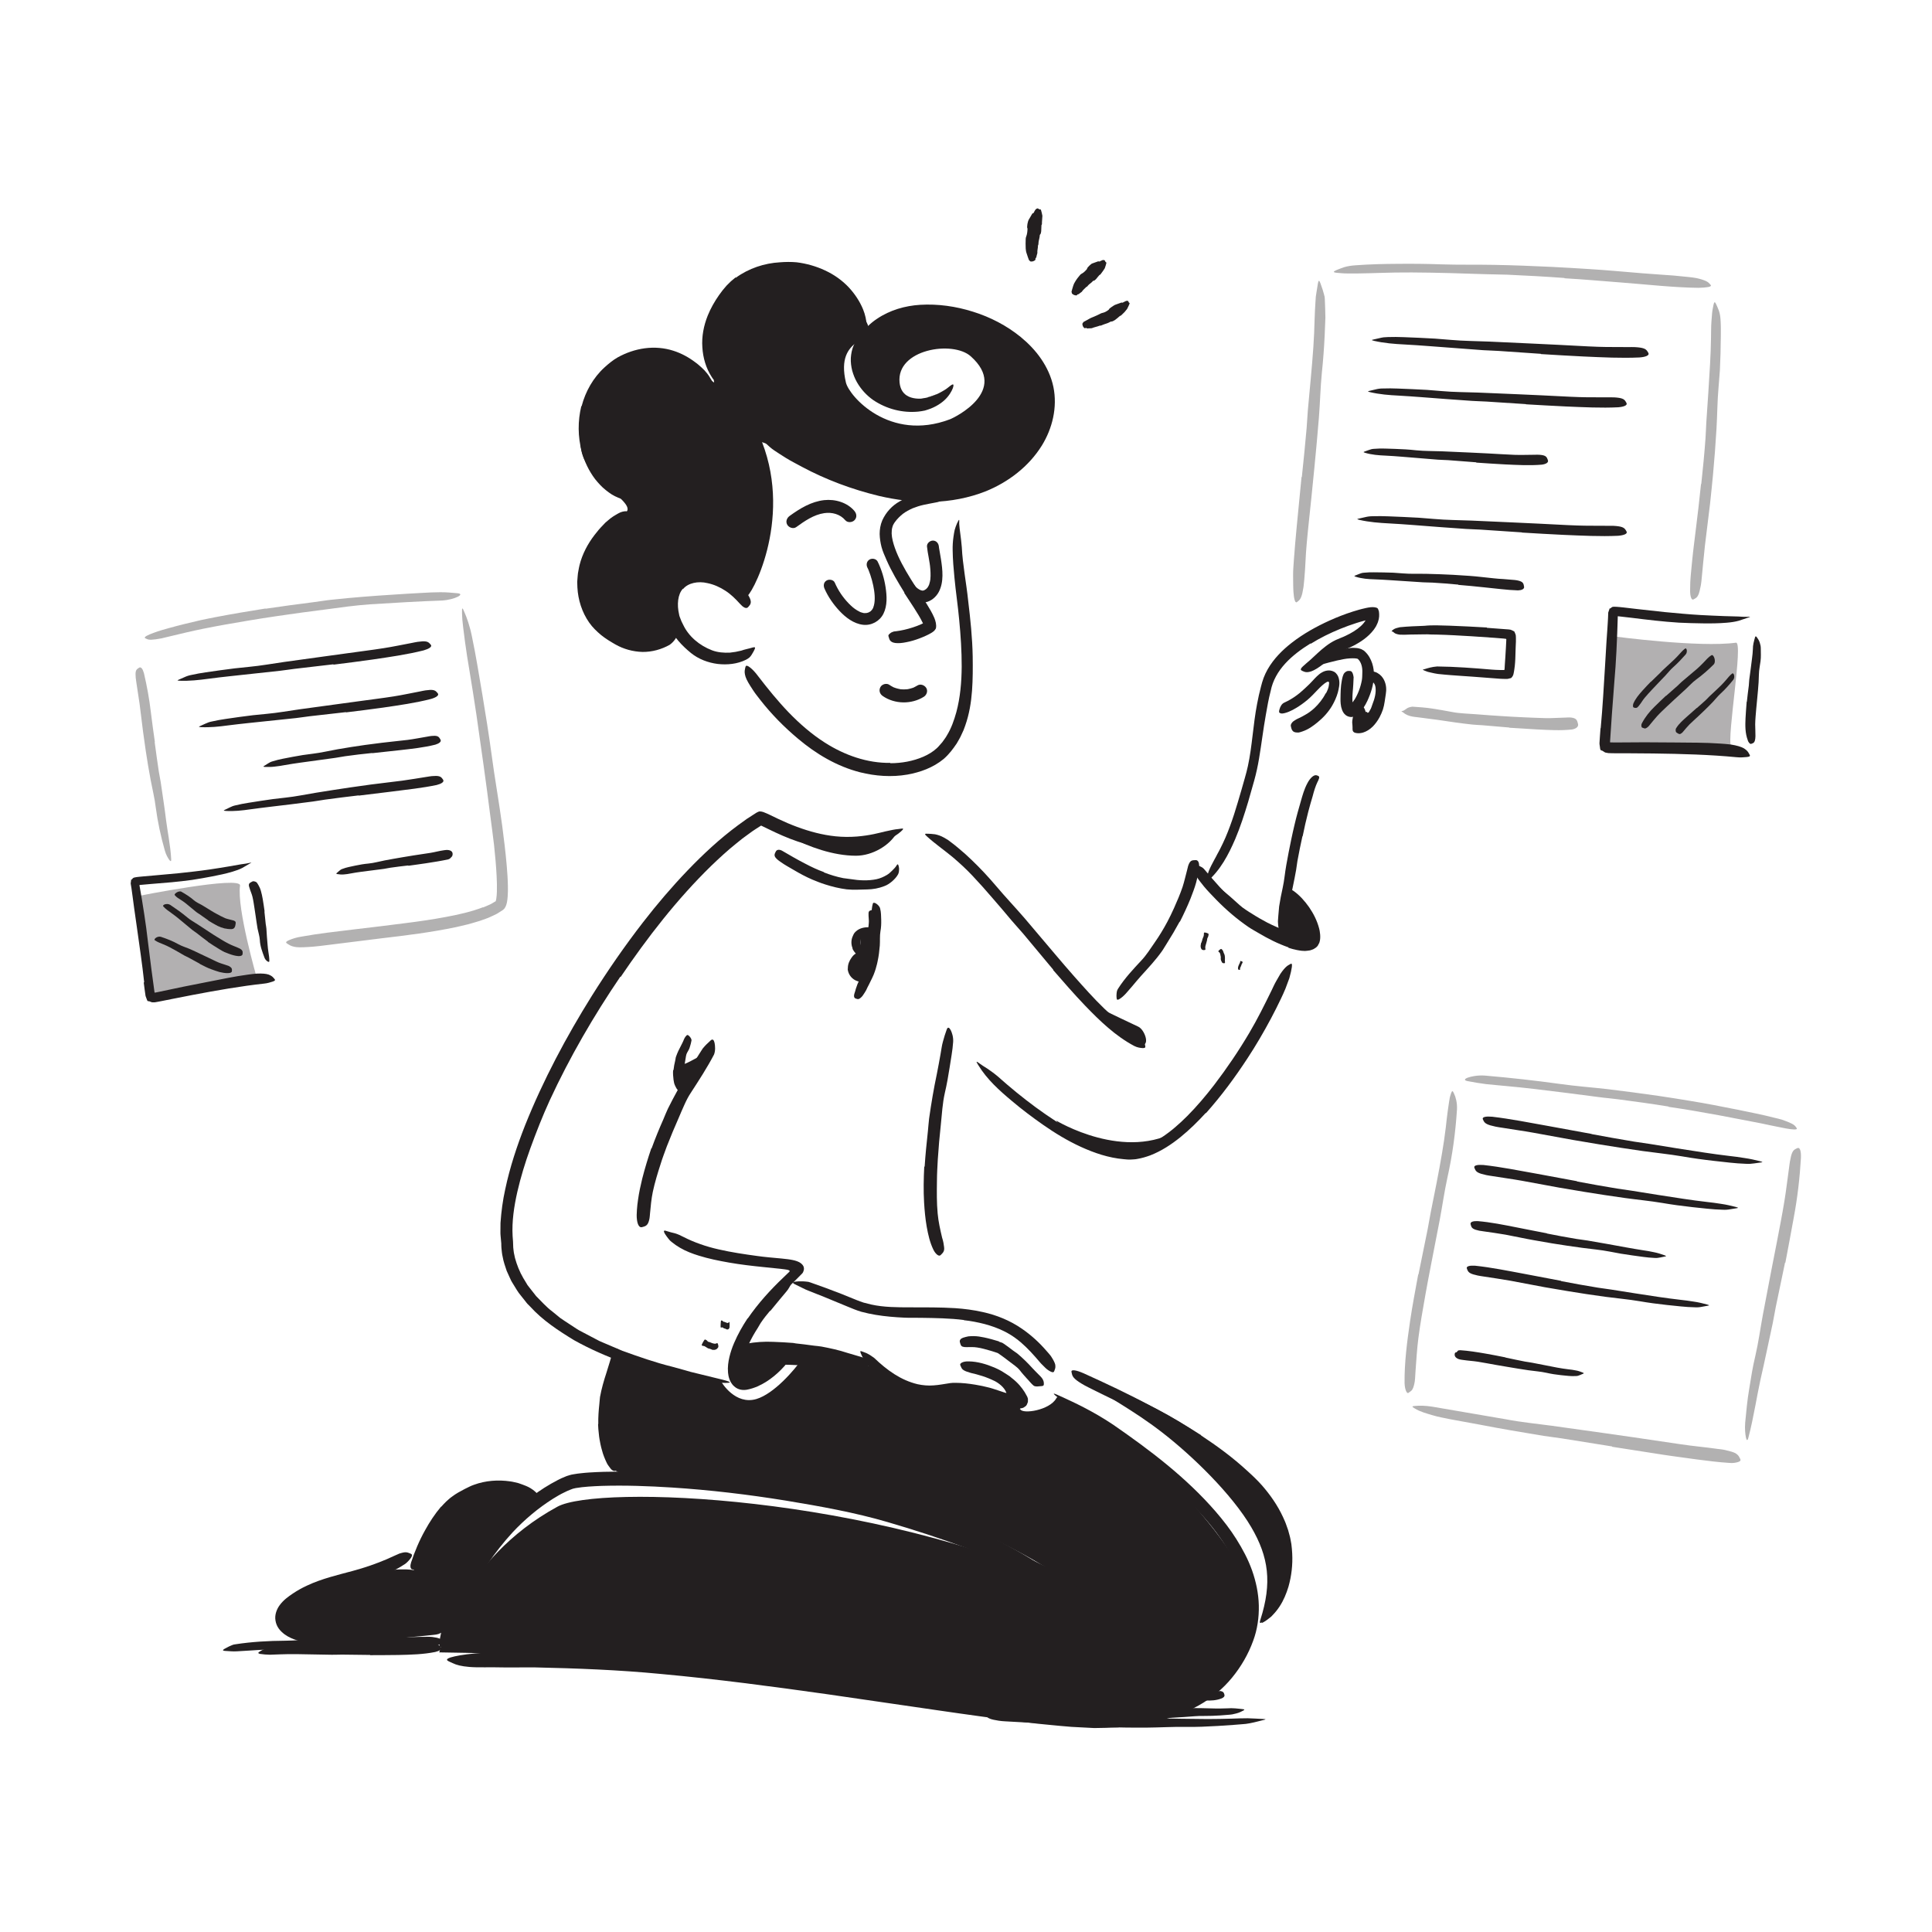 <?xml version="1.0" encoding="UTF-8"?>
<svg id="Layer_29" data-name="Layer 29" xmlns="http://www.w3.org/2000/svg" viewBox="0 0 520 520">
  <defs>
    <style>
      .cls-1, .cls-2 {
        fill: #231f20;
      }

      .cls-3, .cls-2 {
        opacity: .35;
      }
    </style>
  </defs>
  <path class="cls-1" d="M344.19,251.61c0-.38,2.98-11.48,2.98-11.48,0,0,4.99,4.49,6.37,8.83,1.39,4.34-.3,5.11-4.44,4.04-4.14-1.07-4.91-1.38-4.91-1.38Z"/>
  <path class="cls-1" d="M368.05,191.81c.05,.04,.14,.04,.24-.02,.02-.01,.05-.03,.08-.05l.03-.02c.03-.05,.08-.12,.11-.18,.14-.26,.31-.51,.44-.78,.2-.39,.29-.83,.46-1.24,.59-1.45,1-3.09,.81-4.54-.08-.63-.38-1.18-.75-1.41-.06-.03-.12-.06-.18-.1-.07-.01-.14-.03-.21-.05-.14-.04-.28-.13-.46-.15-.12-.02-.12-.05-.34-.06-.25-.02-.43-.08-.57-.14-.14-.06-.25-.13-.32-.17-.05-.05-.1-.07-.16-.06-.06,.02-.1-.03-.15-.17-.04-.12-.1-.38,0-.67,.05-.13,.15-.25,.3-.37,.17-.09,.34-.17,.49-.24,.15-.08,.28-.15,.32-.24v-.03s.02-.04,.01,.04c-.01,.1,0,.25-.01,.3v.11s0,.03,0,.03h0c.01,.13-.11-1.14-.06-.6h0s0,0,0,0h0s.04-.02,.04-.02l.15-.05c.18-.05,.37-.1,.56-.14,.21-.02,.42-.03,.63-.04,.22-.03,.44,.07,.65,.13,.22,.06,.42,.16,.62,.28,.81,.45,1.39,1.16,1.73,1.84,.67,1.37,.67,2.67,.48,3.84-.24,1.39-.34,2.78-.77,4.11-.25,.72-.54,1.42-.91,2.1-.48,.9-1.16,1.83-1.82,2.49-.84,.83-1.71,1.34-2.62,1.63-.69,.2-1.43,.26-2.12,.07-.17-.05-.35-.14-.48-.28-.13-.13-.18-.28-.2-.41-.05-.26-.03-.5-.03-.75,.02-.39-.06-.72-.09-1.32-.05-.59,.28-1.55,.3-2.34,0-.09,0-.18-.02-.25-.01-.03-.02-.05-.04-.08-.04-.04-.05-.09-.08-.13-.08-.31,.02-.51,.57-1.2l.32-.45c.31-.43,1.12-.69,1.8,.07,.23,.27,.47,.59,.59,.94,.07,.17,.13,.35,.17,.53,.03,.03,.05,.03,.08,.05,.09,.04,.15,.04,.2,.02,.09-.04,.13-.1,.13-.1-.01,0-.05,.18,.02,.18l.02,.12Z"/>
  <path class="cls-1" d="M356.88,186.63c.39-.74,.74-1.54,.8-2.29,.04-.48,.06-.41,.05-.55,0-.1-.04-.23-.14-.29-.16-.1-.34,.02-.49,.07-.32,.16-.8,.52-1.21,.89-.43,.38-.86,.81-1.29,1.26-.87,.89-1.73,1.86-2.79,2.73-.92,.76-1.89,1.46-2.9,2.07-.65,.39-1.32,.76-2.02,1.04-.35,.15-.71,.26-1.07,.36-.36,.1-.73,.17-1.13,.08-.51-.17-.51-.42-.31-1.09,.19-.73,.62-1.51,1.29-1.8,1.19-.54,2.29-1.19,3.32-1.95,.53-.38,1-.78,1.48-1.21,.5-.43,1.01-.92,1.54-1.42,.65-.59,1.24-1.29,1.92-1.99,.33-.35,.71-.71,1.12-1.05,.36-.3,1.11-.79,1.8-.94,.78-.2,1.58-.1,2.25,.27,.66,.4,1.09,1.09,1.26,1.85,.1,.37,.13,.78,.14,1.16,0,.36-.03,.61-.07,.91-.08,.57-.22,1.1-.34,1.62-.36,1.28-.9,2.47-1.55,3.59-1,1.7-2.34,3.17-3.88,4.43-1.19,.98-2.49,1.94-4.06,2.47-.34,.13-.68,.23-1.05,.31-.68,.02-1.14-.05-1.44-.27-.3-.24-.46-.54-.56-.95-.05-.19-.11-.37-.13-.54-.03-.3,.08-.56,.28-.83,.2-.28,.49-.53,.83-.72,.25-.13,.48-.31,.72-.4,.23-.1,.47-.2,.69-.32,.45-.2,.87-.48,1.31-.71,.87-.47,1.72-1.09,2.52-1.83,1.17-1.1,2.28-2.47,3.04-3.99l.07,.02Z"/>
  <path class="cls-1" d="M364.51,188.41c.97-1.54,1.69-3.44,2.03-5.31,.12-.69,.11-1.38,.13-2.03,.08-1.48-.32-2.91-1.16-3.67-.15-.22-1.22-.25-2.14-.2-1.16,.05-2.34,.32-3.49,.57-1.47,.35-2.99,.74-4.38,1.14-.38,.12-.58-.11-.38-.65,.21-.52,.78-1.3,1.62-1.74,1.45-.73,2.93-1.41,4.53-1.74,.8-.18,1.61-.34,2.48-.4,.45,0,.89-.02,1.41,.04,.22,0,.61,.1,.94,.2,.17,.03,.33,.11,.48,.2,.15,.09,.31,.15,.45,.25,.13,.08,.26,.22,.34,.29,.97,.89,1.59,2.05,1.96,3.18,.37,1.14,.5,2.28,.47,3.37-.1,2.41-.8,4.63-1.77,6.73-.3,.64-.65,1.27-1.06,1.89-.05,.08-.1,.15-.16,.23l-.22,.31c-.15,.2-.32,.38-.47,.57-.32,.36-.68,.66-1.06,.91-.43,.27-.9,.42-1.41,.44-.54-.03-1.09-.21-1.5-.56-.42-.34-.71-.81-.92-1.33-.2-.52-.33-1.09-.38-1.67-.04-.32-.04-.52-.05-.74,0-.22-.01-.44,0-.66,.03-1.65,.03-3.26,.35-4.85,.07-.35,.13-.7,.23-1.05,.1-.32,.21-.59,.32-.8,.13-.21,.31-.36,.46-.47,.31-.23,.62-.31,.98-.28,.17,.01,.33,.01,.46,.06,.39,.19,.59,.69,.73,1.62-.04,.64-.07,1.3-.09,1.96-.02,.66-.11,1.31-.15,1.96-.05,.65-.09,1.29-.09,1.89,0,.29,.01,.63,.03,.83h0s-.02,.01,0,.04c0,.02,.02,.03,.05,.03,0,0,.03-.02,.03,0,0,.01,.12-.17,.17-.25,.07-.11,.14-.21,.2-.32l.07,.04Z"/>
  <path class="cls-1" d="M352.72,173.19c-4.99,3.08-9.59,7.08-10.72,12.8-.56,2.12-.93,4.3-1.31,6.47-.69,3.85-1.15,7.77-1.82,11.73-.33,1.97-.76,3.98-1.3,5.91-.53,1.91-1.07,3.82-1.63,5.73-1.02,3.38-2.11,6.79-3.5,10.05-1.79,4.15-3.99,8.36-7.49,11.35-1.03,.97-1.02,.71-.53-.41,.24-.56,.62-1.33,.91-2.35,.38-.96,.92-1.98,1.51-3.08,.27-.49,.54-.96,.78-1.46,.26-.49,.54-.96,.78-1.46,.51-.98,.97-1.99,1.42-3,.88-2.04,1.63-4.13,2.33-6.27,.69-2.14,1.32-4.31,1.96-6.5l.94-3.3c.32-1.1,.59-2.15,.83-3.25,1.15-5.27,1.38-11.08,2.47-16.71,.29-1.55,.63-3.09,1.04-4.62l.31-1.15c.12-.4,.25-.81,.4-1.21,.3-.79,.66-1.55,1.07-2.28,1.66-2.91,4.01-5.24,6.53-7.2,3.12-2.42,6.55-4.32,10.08-5.93,2.07-.94,4.19-1.76,6.35-2.45,.54-.17,1.09-.34,1.64-.49l.83-.22c.29-.08,.75-.18,1.12-.26,.77-.16,1.56-.28,2.2-.19,.32,.06,.62,.08,.88,.31,.12,.12,.14,.3,.21,.44,.07,.15,.11,.31,.14,.48,.11,.84,.08,1.72-.23,2.6-.11,.44-.37,.85-.55,1.28-.22,.33-.39,.65-.62,.94-1.52,1.99-3.53,3.31-5.59,4.37-.52,.24-1.04,.51-1.57,.72l-1.5,.62c-.89,.4-1.72,.94-2.55,1.56-.73,.55-1.41,1.18-2.17,1.8-1.43,1.14-2.58,1.83-3.46,2.14-.89,.3-1.49,.27-2.01,.04-.24-.11-.52-.2-.67-.33-.25-.23-.06-.59,.4-1.01,.46-.46,1.18-1.03,2.11-1.85,1.26-1.12,2.51-2.43,4.13-3.65,.8-.61,1.69-1.19,2.69-1.66l1.4-.59c.4-.16,.8-.32,1.18-.51,1.54-.72,3-1.59,4.12-2.62,.29-.25,.53-.53,.76-.8,.1-.14,.23-.27,.31-.41l.21-.32s0-.01,0-.01h0s0,0,0,0h0s0,0,0,0l-.13,.03-.26,.07c-.7,.18-1.41,.39-2.12,.62-1.42,.45-2.83,.97-4.22,1.53-2.78,1.13-5.49,2.46-8.01,4.03l-.05-.06Z"/>
  <path class="cls-1" d="M350.55,225.08c-.49,2.19-.93,4.41-1.34,6.63-.15,.81-.21,1.64-.36,2.45-.5,2.87-1.17,5.73-1.69,8.61-.22,1.28-.44,2.57-.65,3.84-.15,.82-.21,1.65-.48,2.45-.23,.81-.52,1.6-.84,2.39-.21,.49-.37,.38-.57-.11-.18-.48-.52-1.35-.6-2.32-.01-.43-.09-.86-.05-1.28l.09-1.25,.22-2.51c.26-1.66,.57-3.33,.95-4.99,.45-1.99,.6-4.11,.98-6.17,.4-2.26,.84-4.53,1.31-6.78,.29-1.39,.6-2.78,.93-4.16,.49-2.1,1.08-4.19,1.68-6.26,.46-1.61,.91-3.23,1.73-4.77,.2-.34,.35-.68,.61-1,.92-1.19,1.57-1.34,2.1-1.11,.12,.05,.26,.1,.35,.17,.16,.12,.17,.34,.1,.6-.03,.13-.09,.26-.16,.42-.06,.17-.14,.35-.25,.53-.55,1.15-.96,2.48-1.31,3.85-.39,1.36-.83,2.76-1.19,4.21-.55,2.14-1.06,4.35-1.5,6.57h-.07Z"/>
  <path class="cls-1" d="M311.41,459.97c1.96-.09,3.93-.11,5.89-.15,.72-.02,1.43-.09,2.14-.1,2.52-.01,5.04,.05,7.55,.12,1.11,.03,2.23-.01,3.34-.04,1.42-.12,2.85,.07,4.27,.23,.44,.06,.39,.18,.02,.38-.37,.19-1.04,.56-1.85,.76l-1.08,.25c-.36,.08-.72,.08-1.08,.12l-2.16,.17c-1.44,.09-2.89,.15-4.34,.14-1.74-.05-3.54,.17-5.32,.28l-5.85,.36-3.6,.25c-1.82,.16-3.65,.29-5.44,.55-1.39,.2-2.74,.58-4.12,.78-.3,.05-.6,.12-.9,.15-.57,.06-.95,.07-1.23-.03-.28-.12-.46-.3-.62-.55-.07-.11-.16-.22-.21-.33-.08-.18-.01-.36,.17-.57,.18-.21,.48-.47,.89-.59,1.2-.43,2.44-.87,3.72-1.14,1.28-.24,2.59-.42,3.91-.57,1.96-.23,3.93-.37,5.91-.53v.07Z"/>
  <path class="cls-1" d="M294.5,461.84c3.82,.23,7.66,.38,11.49,.54,1.4,.06,2.8,0,4.2,.05,4.94,.16,9.88,.2,14.83,.25,2.2,0,4.4-.05,6.58-.11,1.4-.03,2.8-.12,4.2-.1,1.4,.04,2.81,.13,4.21,.2,.87,.06,.76,.1,.03,.28-.73,.16-2.08,.57-3.68,.87-.36,.06-.71,.13-1.07,.17l-1.07,.09-2.14,.17-4.28,.29c-2.86,.16-5.73,.31-8.62,.25-3.45-.05-7.04,.17-10.58,.2-3.88,.03-7.77-.03-11.66-.17-2.39-.11-4.78-.19-7.17-.33-3.62-.18-7.25-.45-10.84-.73-2.79-.15-5.53-.31-8.3-.46-.61-.04-1.21-.07-1.81-.17-2.25-.35-2.95-.65-3.36-1.29-.09-.15-.22-.3-.27-.43-.16-.46,.81-.73,2.48-.79,.62-.02,1.24-.03,1.87-.05,.62-.01,1.25,.04,1.88,.04,1.26,.03,2.52,.07,3.8,.14,2.55,.11,5.13,.23,7.72,.34,3.84,.24,7.7,.53,11.56,.67v.07Z"/>
  <path class="cls-1" d="M321.07,457.46c-1.1-.09-2.2-.18-3.29-.21-.4-.02-.8,.06-1.2,.02-1.41-.1-2.84-.16-4.26-.12-.63,.02-1.26,.11-1.89,.15-.8,.09-1.61,.2-2.44,.13-.26-.03-.26-.29-.1-.61,.17-.31,.51-.73,.96-.89,.8-.25,1.61-.53,2.44-.66,.83-.1,1.68-.16,2.53-.13,1.02,.04,2.06-.18,3.1-.21,1.14,0,2.28,.04,3.42,.1l2.09,.12c1.05,.05,2.1,.15,3.15,.15,.81-.02,1.61-.11,2.41-.14,.18,0,.35-.03,.53-.02,.65,.14,.85,.35,.98,.8,.03,.11,.07,.21,.08,.31,.05,.33-.23,.62-.72,.85-1.45,.58-2.95,.66-4.45,.58-1.11-.03-2.23-.12-3.34-.17v-.06Z"/>
  <path class="cls-1" d="M96.28,443.43c-3.01,0-6.03,.05-9.04,.12-1.1,.03-2.2,.13-3.3,.14-3.88,.06-7.77,.11-11.65,.26-1.72,.05-3.45,.22-5.16,.3-1.1,.07-2.2,.13-3.29,.2-1.1,.09-2.21-.06-3.32-.11-.69-.06-.61-.25-.05-.58,.28-.17,.68-.38,1.16-.61,.24-.11,.5-.23,.78-.34,.14-.06,.28-.1,.43-.16,.15-.03,.3-.05,.46-.08,4.45-.69,8.93-.94,13.47-.97,2.71-.01,5.52-.32,8.29-.45,3.04-.14,6.1-.2,9.14-.28l5.63-.09c2.84-.02,5.7-.04,8.53-.06,2.2-.04,4.35-.2,6.53-.17,.48,0,.95-.03,1.43,.04,1.79,.24,2.34,.48,2.69,1,.08,.12,.19,.24,.23,.35,.15,.36-.6,.66-1.91,.86-1.94,.37-3.9,.39-5.9,.54-2,.02-4.03,.04-6.06,.06-3.02,.03-6.06,.02-9.1,.09v-.07Z"/>
  <path class="cls-1" d="M99.59,445.43l-7.52-.09c-.91,0-1.83,.05-2.74,.04-3.22-.06-6.45-.12-9.67-.17-1.43-.02-2.87,.02-4.28,.06-.91,.03-1.82,.07-2.73,.1-.91-.02-1.83-.08-2.74-.23-.57-.25-.5-.24-.03-.6,.47-.34,1.34-.8,2.39-1,3.72-.26,7.43-.38,11.19-.27,2.25,.1,4.58-.06,6.87-.09l7.57-.05,4.66-.03c2.35-.03,4.72-.03,7.05-.13,1.81-.07,3.59-.34,5.38-.45,.39-.03,.78-.07,1.18-.09,1.48-.07,1.95,.19,2.28,.74,.08,.13,.17,.26,.22,.38,.15,.42-.44,.82-1.51,1.08-3.19,.65-6.57,.74-9.97,.81-2.52,.05-5.06,.03-7.58,.05v-.06Z"/>
  <path class="cls-1" d="M317.55,303.91c-14.56,9.1-33.29-2.31-33.29-2.31,0,0,5.76,9.05,16.26,8.99,9.15-.05,17.04-6.67,17.04-6.67Z"/>
  <path class="cls-1" d="M290.01,370.23c8.56,6.24,14.47,8.88,22.85,15.36,8.05,6.23,18.74,16.59,23.95,25.51,4.64,7.94,5.62,14.9,2.42,24.87-1.38,4.29,8.8-8.55,8.16-15.85-.64-7.3-3.94-16.52-9.27-21-5.33-4.48-12.63-13.77-34.08-23.43-8.09-3.64-14.04-5.46-14.04-5.46Z"/>
  <path class="cls-1" d="M163.31,392.72s-5.43-8.51,3.52-28.98c0,0,22.4,8.52,27.4,8.31,0,0,3.66,6.21,9.38,4.49,4.75-1.43,10.25-7.83,12.2-10.68,0,0,11.8-.03,15.96,3.32s13.12,8.3,21.34,6.05c0,0,16.36,.87,21.51,4.09,.68,1.34,7.83,.27,9.66-2.92,.62-1.09,1.05,.5,7.06,3.92,0,0,18.24,11.08,27.15,21.48,8.9,10.4,18.53,21.23,18.96,33.31,.44,12.08-14.19,21.16-18.12,23.66s-26.48,5.54-56.81,1.3c-30.33-4.24-65.93-14.28-144.29-15.33,0,0,5.57-24.92,31.82-39.22,10.73-5.85,84.15-3.49,139.97,22.25,0,0-21.89-18.25-59.46-25.23,0,0-67.41,.51-67.24-9.83Z"/>
  <path class="cls-1" d="M234.24,251.64s-2.37-3.15-2.64,.23c-.27,3.38,.4,5.12,2.24,4.68s.4-4.91,.4-4.91Z"/>
  <path class="cls-1" d="M233.66,258.73s.66-3.59-2.23-1.51c-2.88,2.09-2.84,4.02-1.8,5.07s3.17,1.26,3.73,.3,.3-3.87,.3-3.87Z"/>
  <path class="cls-1" d="M183.53,291.48s-1.26-4.31,.73-5.12,5.68-2.99,5.68-2.99l-6.4,8.11Z"/>
  <path class="cls-1" d="M145.62,404.19s-6.39-5.82-18.17-1.63c-11.46,4.08-16.08,20.05-16.08,20.05,0,0-4.74-1.1-14.54,1.65-9.8,2.76-17.89,4.62-19.65,8.35-1.75,3.73-5.13,7.22,5.1,8.53,10.23,1.31,34.12-4.44,38.06-1.79,0,0,10.49-26.45,25.28-35.17Z"/>
  <path class="cls-1" d="M285.33,425.15s-29.7-26.58-95.67-27.76l10.11,3.18s53.33,5.33,80.77,23.19l4.79,1.39Z"/>
  <path class="cls-1" d="M209.31,367.28s20.34,0,23.39,3.85c2.16,2.72,9.08,6.55,15.95,5.77,9.67-1.09,16.27-.22,22.5,2.01,6.24,2.22,3.29-2.46-3.11-3.75-6.4-1.29-10.21-.45-16.47-.91s-8.22,.26-12.97-3.54c-4.75-3.8-4.18-2.84-9.89-4.36-5.71-1.52-16.29-2.6-16.29-2.6l-3.11,3.54Z"/>
  <path class="cls-1" d="M192.21,371.51s-12.04-1.05-17.53,.83c-11.91,4.08-7.17,28.56-10.59,20.85-3.56-8.04,.99-21.7,2.28-24.89,1.28-3.19,3.69-2.24,3.69-2.24l22.15,5.45Z"/>
  <path class="cls-1" d="M207.25,352.81c-.89,1.04-1.73,2.12-2.5,3.26-.28,.42-.49,.87-.76,1.29-.96,1.48-1.85,3.03-2.56,4.65-.33,.72-.59,1.46-.8,2.21-.17,.96-.67,1.92-.74,2.8-.01,.17-.03,.34-.33,.11-.25-.24-.58-.83-.66-1.49-.03-.29-.05-.58-.07-.87-.01-.29,.06-.56,.1-.83,.09-.55,.21-1.08,.36-1.6,.26-1.06,.75-2.04,1.27-2.99,.63-1.13,1.1-2.39,1.74-3.55,.7-1.27,1.48-2.49,2.31-3.67,.51-.73,1.05-1.44,1.59-2.14,.84-1.05,1.76-2.04,2.61-3.07,.34-.39,.64-.82,.95-1.23,.3-.42,.61-.84,.98-1.2,.16-.16,.3-.34,.47-.49,.64-.56,1-.57,1.51-.27,.12,.07,.24,.13,.34,.21,.34,.26,.34,.77,.06,1.34-.46,.79-.85,1.66-1.45,2.33-.57,.7-1.16,1.39-1.75,2.09-.88,1.04-1.74,2.09-2.6,3.16l-.05-.04Z"/>
  <path class="cls-1" d="M197.83,362.82c-.2,.54-1.82,9.42,1.94,9.44s10.46-5.95,11.83-8.52-13.77-.92-13.77-.92Z"/>
  <path class="cls-1" d="M341.25,250.45c-1.43-.73-2.8-1.56-4.15-2.4-.5-.3-1-.6-1.48-.93-1.67-1.19-3.28-2.47-4.77-3.86-.67-.61-1.31-1.26-1.97-1.87-.39-.42-.83-.8-1.19-1.26-.32-.49-.61-1.01-.9-1.51-.17-.32-.11-.31,.19-.17,.29,.15,.9,.35,1.48,.68,1.8,1.43,3.47,2.9,5.17,4.46,.5,.47,1.07,.88,1.66,1.27,.58,.41,1.19,.76,1.79,1.14,1.3,.84,2.65,1.6,4.03,2.33,.86,.42,1.71,.86,2.6,1.22,1.33,.58,2.69,1.1,4.08,1.49,1.08,.29,2.17,.44,3.26,.56,.24,.02,.47,.09,.71,.14,.88,.2,1.13,.43,1.27,.87,.03,.1,.08,.2,.09,.3,.05,.31-.36,.52-1.08,.61-1.07,.16-2.13,0-3.19-.22-1.06-.21-2.1-.54-3.14-.89-1.52-.56-3.02-1.2-4.47-1.92l.02-.04Z"/>
  <path class="cls-1" d="M297.52,272.11s7.54,3.63,8.83,4.21c1.9,.86,3.44,5.84,.41,4.71-6.23-2.32-9.23-8.92-9.23-8.92Z"/>
  <path class="cls-1" d="M235.52,251.39c-.18,.83-.36,1.67-.54,2.5-.07,.3-.08,.61-.16,.92-.34,1.05-.74,2.09-1.11,3.12-.16,.46-.31,.91-.46,1.37-.2,.58-.42,1.16-.74,1.69-.1,.17-.18,.1-.23-.09-.05-.19-.11-.52-.04-.86,.22-1.2,.34-2.4,.63-3.59,.19-.71,.14-1.49,.25-2.23,.12-.81,.26-1.63,.36-2.45,.07-.51,.13-1.01,.18-1.52,.06-.77,.19-1.55,.2-2.32,0-.6-.11-1.19-.09-1.78,0-.13-.01-.26,0-.39,.02-.49,.26-.64,.6-.74,.08-.02,.16-.05,.24-.06,.25-.04,.5,.16,.71,.53,.19,.54,.41,1.1,.49,1.66,.05,.56,.07,1.13,.06,1.71,.02,.85-.18,1.7-.29,2.55h-.05Z"/>
  <path class="cls-1" d="M241.27,224.31c-1.83,3.2-6.42,6.01-10.88,6.01-12.3,0-25.95-9.56-25.95-10.8,0,0,15.51,7.02,20.08,7.46,5.75,.54,16.74-2.66,16.74-2.66Z"/>
  <path class="cls-1" d="M282.88,112.62c-2.44,6.09-11.85,28.84-55.52,16.35-9.27-2.65-14.79-7.36-22.25-9.97,8.29,21.38-3.23,42.16-4.29,41.58-1.06-.57-9.71-8.54-17.31-3.84-6.22,3.84-1.06,12.4-1.06,12.4,0,0,.56,3.22-7.36,4.66-7.91,1.46-16.72-6.58-18.26-15.63-1.54-9.05,8.36-18.24,11.1-19.83s-.56-3.77-5.6-8.56c-5.04-4.79-8.45-8.13-4.22-21.04,4.43-13.53,17.22-14.38,26.64-11.03,1.15,.41,6.35,4.59,7.46,5.25-1.54-11.1-.73-19.17,7.31-25.61,15.75-12.61,27.85-1.62,33.74,9.42,3.13,5.87-8.65,3.16-5.58,16.19,.86,3.66,11.7,16.05,27.98,9.9,1.32-.5,16.01-7.68,5.62-16.96-4.85-4.34-20.07-1.9-19.16,7.06,.39,3.84,3.54,4.98,8.37,4.04-5.08,1.47-14.68,2.69-17.99-7.31-6.05-18.27,22.33-16.43,26.23-15.36,0,0,12.75,2.25,17.88,9.26,5.12,6.99,8.7,12.94,6.26,19.03Z"/>
  <path class="cls-1" d="M239.64,205.42c3.05,0,6.12-.56,8.86-1.74,1.36-.59,2.63-1.36,3.63-2.29,.25-.21,.5-.5,.74-.78l.74-.84c.42-.63,.92-1.19,1.27-1.87,1.16-1.89,1.91-4.03,2.52-6.23,1.05-3.9,1.41-8.07,1.44-12.25,.01-4.19-.27-8.42-.68-12.65-.34-3.76-.92-7.52-1.27-11.28-.23-2.41-.45-4.85-.48-7.31-.03-1.23,.04-2.47,.22-3.7,.06-.61,.21-1.23,.32-1.84,.16-.61,.39-1.2,.63-1.77,.69-1.41,.61-1.17,.59,.13,.06,1.33,.49,3.61,.7,6.28,.23,4.77,1.22,9.58,1.72,14.48,.59,4.9,1.12,9.87,1.21,14.92,.04,3.02,.05,6.11-.18,9.25-.23,3.13-.75,6.31-1.82,9.34l-.46,1.25-.56,1.21c-.34,.82-.84,1.58-1.27,2.36-1.02,1.51-2.05,2.9-3.5,4.17-2.9,2.39-6.33,3.59-9.78,4.22-4.27,.74-8.63,.41-12.75-.62-6.27-1.6-11.91-4.99-16.71-9.05-3.76-3.15-7.14-6.59-10.13-10.41-.64-.85-1.32-1.65-1.9-2.55-1.1-1.66-1.78-2.79-2.07-3.68-.28-.9-.3-1.5-.16-2.07,.06-.26,.09-.57,.19-.75,.16-.31,.55-.18,1.15,.28,.6,.46,1.4,1.26,2.23,2.4,2.55,3.31,5.22,6.62,8.17,9.69,2.96,3.06,6.2,5.89,9.78,8.17,5.29,3.37,11.41,5.54,17.6,5.44v.09Z"/>
  <path class="cls-1" d="M183.83,158.43c-1.42,1.49-1.67,4.31-1.05,6.95,.06,.49,.3,.93,.46,1.39,.15,.47,.4,.89,.61,1.33,1.46,3.15,4.37,5.62,7.79,6.93,1.53,.58,3.2,.7,4.81,.63,.51-.07,1.03-.12,1.54-.21,.5-.12,1.01-.23,1.52-.33,.97-.36,2.04-.52,3.11-.86,.68-.17,.73,.02,.42,.66-.16,.32-.4,.77-.74,1.31-.17,.28-.38,.54-.63,.77-.26,.21-.56,.4-.89,.57-2.33,1.16-5.05,1.43-7.63,1.13-2.58-.33-5.12-1.29-7.16-2.93-2.38-1.95-4.71-4.31-5.86-7.3-.27-.82-.62-1.63-.74-2.48l-.25-1.27-.12-1.28c-.1-1.72,.12-3.55,.94-5.22,.49-1.02,1.19-1.97,2.07-2.67,.88-.72,1.88-1.23,2.91-1.55,3.17-.94,6.4-.37,9.22,.79,2.2,.9,4.27,2.14,5.99,3.9,.36,.4,.75,.76,1.06,1.21,1.1,1.71,1.04,2.48,.44,3.16-.14,.16-.26,.33-.41,.45-.51,.38-1.28-.1-2.07-.99-1.2-1.32-2.42-2.55-3.91-3.51-1.46-.96-3.12-1.71-4.84-2.06-2.53-.62-5.24-.03-6.54,1.55l-.07-.05Z"/>
  <path class="cls-1" d="M203.07,145.05c.24-2.09,.41-4.22,.38-6.37-.02-.79-.08-1.56-.12-2.35-.07-2.78-.22-5.58-.55-8.37-.11-1.24-.43-2.46-.67-3.68-.28-1.57-1-3.04-.49-4.78,.18-.55,.41-.53,1.04-.24,.68,.28,1.8,.85,2.12,1.73,.42,1.6,.79,3.22,.99,4.88,.19,1.66,.32,3.33,.31,5.02,0,2.02,.35,4.08,.42,6.14,.05,2.27,.03,4.54-.2,6.81-.1,1.4-.34,2.79-.56,4.18-.41,2.1-1.02,4.17-1.8,6.16-.32,.77-.64,1.54-.96,2.31l-.58,1.12c-.19,.38-.38,.76-.66,1.09-.23,.3-.44,.6-.68,.89-.45,.54-.89,.76-1.27,.83-.36,.08-.64,.04-.94-.08-.14-.06-.28-.09-.38-.16-.34-.2-.24-.9,.07-1.82,.37-.54,.58-1.21,.9-1.77,.32-.56,.58-1.17,.9-1.73,.26-.6,.52-1.21,.78-1.82,.2-.64,.47-1.25,.66-1.91,.6-1.93,.96-3.99,1.23-6.08h.08Z"/>
  <path class="cls-1" d="M273.38,122.67c3.32-3.24,5.79-7.37,6.65-11.84,.41-2.22,.4-4.53-.13-6.7-.53-2.18-1.56-4.28-2.92-6.19-1.99-2.8-4.72-5.08-7.64-7.03-2.59-1.72-5.44-3.08-8.4-4.11-2.96-1.01-6.06-1.71-9.18-1.86-3.11-.15-6.27,.09-9.2,1.06-2.92,.95-5.63,2.55-7.65,4.85l-.68,.76-.59,.83c-.42,.56-.75,1.1-.98,1.67-.48,1.15-.62,2.43-.45,3.7,.34,2.55,1.86,4.95,3.88,6.59,2.65,2.05,6.16,3.18,9.56,3.11,1.71-.04,3.41-.31,5.03-.84,.8-.28,1.6-.6,2.34-1.01,.74-.41,1.51-.81,2.16-1.36,.83-.66,1.22-.96,1.39-.79,.13,.14,.05,.76-.45,1.7-.48,.94-1.4,2.25-2.94,3.32-.76,.54-1.66,1.04-2.67,1.44-.5,.21-1.04,.35-1.59,.53-.56,.12-1.14,.21-1.74,.28-4.25,.42-8.56-.69-12.13-3.09-1.81-1.26-3.32-2.91-4.41-4.83-.55-.96-.96-2.01-1.27-3.1-.27-1.1-.43-2.25-.37-3.42,.08-1.17,.3-2.35,.79-3.44,.22-.54,.54-1.09,.83-1.54l.91-1.28c1.3-1.64,2.79-3.16,4.55-4.3,3.48-2.35,7.57-3.49,11.56-3.74,4.8-.29,9.65,.4,14.26,1.86,4.62,1.44,9.02,3.71,12.81,6.79,2.07,1.7,3.97,3.66,5.51,5.91,1.54,2.25,2.73,4.8,3.3,7.54,1.13,5.5-.28,11.2-3.11,15.78-3.53,5.68-9.03,9.83-15.05,12.29-4.59,1.82-9.51,2.73-14.39,2.87-4.89,.11-9.75-.52-14.43-1.61-7.27-1.77-14.2-4.35-20.71-7.83-1.42-.79-2.86-1.49-4.25-2.35-1.29-.81-2.35-1.49-3.22-2.08-.88-.59-1.49-1.19-2.02-1.67-.51-.49-.89-.91-1.17-1.31-.26-.43-.42-.83-.55-1.19-.12-.33-.33-.7-.38-.92-.23-.65,2.37-.08,6.07,2.14,5.52,3.26,11.35,6.26,17.48,8.6,6.12,2.33,12.58,4.03,19.1,4.37,4.84,.31,9.69-.21,14.25-1.59,4.55-1.39,8.78-3.78,12.15-7.03l.08,.06Z"/>
  <path class="cls-1" d="M198.04,74.76c3.52-2.56,7.71-3.92,11.86-4.16,1.51-.12,3.03-.14,4.54,0,2.65,.33,5.23,1.07,7.63,2.19,2.4,1.11,4.62,2.67,6.43,4.61,1.59,1.73,2.93,3.73,3.81,5.9,1.13,2.79,1.29,5.93,.49,8.72-.23,.88-.47,.7-.83-.06-.19-.38-.38-.91-.66-1.51-.27-.6-.61-1.28-.77-1.99-.25-1.28-.78-2.44-1.26-3.56-.5-1.11-1.03-2.22-1.79-3.19-.72-.99-1.56-1.9-2.48-2.75-.91-.87-1.94-1.64-3.05-2.33-2.66-1.7-6.07-2.26-9.3-2.38-3.57-.09-7.21,.57-10.39,2.22-1.95,1.02-3.71,2.41-5.08,4.13-2.12,2.73-3.96,5.79-4.58,9.13-.5,2.59-.2,5.19,.56,7.63,.15,.54,.38,1.05,.53,1.6,.3,1.02,.52,1.69,.55,2.22,0,.55-.1,.93-.31,1.29-.09,.17-.16,.36-.25,.48-.16,.2-.43,.14-.83-.13-.39-.28-1-.73-1.4-1.52-1.42-2.22-2.25-4.96-2.42-7.83-.21-2.88,.37-5.84,1.44-8.51,.8-1.99,1.86-3.83,3.05-5.53,.57-.83,1.27-1.71,2.01-2.54l1.18-1.17,1.27-1.06,.06,.07Z"/>
  <path class="cls-1" d="M156.55,109.3c1.03-3.93,3.12-7.65,6.15-10.41,1.1-1,2.26-1.96,3.55-2.7,2.25-1.25,4.74-2.11,7.31-2.45,2.57-.34,5.22-.13,7.67,.66,2.18,.69,4.19,1.8,5.96,3.15,.59,.41,1.11,.9,1.64,1.37,.54,.47,1.02,.99,1.46,1.55,.46,.54,.79,1.18,1.17,1.77,.09,.15,.19,.3,.26,.46l.18,.51,.35,1c.27,.84,.04,.82-.72,.46-.74-.39-2.24-.88-3.25-1.86-.25-.2-.5-.39-.74-.6-.22-.22-.43-.45-.66-.65-.48-.38-.92-.82-1.42-1.17-.5-.34-.97-.74-1.5-1.01l-.77-.46c-.26-.14-.54-.25-.81-.38-1.06-.54-2.19-.91-3.34-1.23-1.17-.24-2.36-.43-3.6-.4-2.97-.05-6,1.42-8.55,3.09-2.8,1.9-4.98,4.71-6.24,7.96-.78,1.99-1.26,4.14-1.36,6.31-.17,3.28,.37,6.68,1.77,9.65,1.09,2.31,2.77,4.22,4.66,5.74,.44,.31,.85,.63,1.31,.92,1.59,1.19,2.08,1.62,2.11,2.59,0,.22,.05,.45,.03,.65-.04,.34-.31,.52-.79,.56-.48,.04-1.18-.07-1.99-.43-.61-.24-1.19-.55-1.76-.89-.54-.37-1.11-.74-1.62-1.18-1.06-.84-1.98-1.86-2.84-2.93-1.66-2.2-2.89-4.75-3.59-7.42-1.07-3.98-1.09-8.21-.12-12.22l.09,.02Z"/>
  <path class="cls-1" d="M159.02,156.08c-.22,2.67,.2,5.44,1.44,7.87,.25,.43,.51,.85,.78,1.27,.26,.42,.6,.77,.87,1.18,2.18,2.69,5.32,4.97,8.92,5.78,1.59,.35,3.25,.36,4.86,.16,.51-.11,1.02-.2,1.53-.32l1.5-.48c.49-.2,1-.35,1.52-.51,.51-.17,1-.41,1.52-.61,.64-.25,.71-.03,.4,.58-.31,.59-.95,1.73-2.13,2.56-2.17,1.22-4.73,1.94-7.3,1.91-2.57-.07-5.11-.77-7.3-2.02-1.31-.75-2.62-1.54-3.82-2.51-1.18-.98-2.32-2.07-3.22-3.36-1.96-2.79-3-6.14-3.18-9.45-.02-.51-.05-1.02-.05-1.53l.12-1.52c.02-.51,.11-1.01,.21-1.51,.1-.5,.17-1,.3-1.49,.75-2.98,2.21-5.72,4.05-8.11,.38-.45,.74-.9,1.1-1.37,.36-.46,.8-.85,1.19-1.29l.61-.64,.67-.57c.45-.38,.9-.77,1.4-1.08,.45-.26,.87-.55,1.34-.8,.84-.49,1.51-.58,1.97-.62,.47-.01,.8,.14,1.12,.44,.15,.14,.31,.27,.42,.42,.35,.51-.15,1.28-1.16,1.98-1.48,1.12-2.83,2.33-4.08,3.61-1.29,1.26-2.35,2.75-3.23,4.32-1.3,2.35-2.09,5-2.26,7.69h-.09Z"/>
  <path class="cls-1" d="M221.74,234.8c1.69,.66,3.44,1.2,5.23,1.55,.66,.11,1.32,.15,1.97,.26,2.3,.38,4.69,.5,6.96,.03,1.01-.21,1.94-.64,2.78-1.13,.55-.32,1-.74,1.44-1.18,.42-.44,.92-.88,1.24-1.47,.24-.35,.37-.28,.49,.16,.05,.21,.15,.55,.14,.94,0,.39-.04,.87-.25,1.32-.4,.76-1,1.38-1.63,1.94-.64,.53-1.34,1.02-2.1,1.28-1.5,.6-3.06,.86-4.59,.89-1.82,.03-3.69,.17-5.52-.02-2-.25-3.94-.73-5.84-1.34-1.17-.36-2.3-.83-3.43-1.29-1.7-.73-3.34-1.61-4.91-2.54-1.22-.73-2.48-1.38-3.65-2.23-.26-.18-.52-.36-.76-.57-.91-.77-.98-1.24-.66-1.89,.08-.15,.14-.31,.24-.45,.32-.44,.98-.45,1.67-.05,2.04,1.19,4.09,2.39,6.25,3.49,1.59,.84,3.24,1.62,4.96,2.23l-.02,.07Z"/>
  <path class="cls-1" d="M175.39,309.06c.96-2.65,2.03-5.26,3.17-7.83,.41-.94,.76-1.91,1.21-2.83,1.62-3.25,3.36-6.42,5.28-9.49l1.23-2.07c.4-.69,.78-1.4,1.22-2.06,.56-.86,1.08-1.74,1.65-2.59,.65-.8,1.41-1.52,2.18-2.21,.5-.42,.83-.06,1,.73,.15,.78,.27,2.05-.15,3.12-1.86,3.56-4.03,6.88-6.26,10.32-.68,1.02-1.24,2.13-1.75,3.28-.53,1.13-1,2.3-1.5,3.45-1.12,2.51-2.17,5.06-3.18,7.63-.58,1.6-1.2,3.19-1.69,4.81-.8,2.45-1.55,4.93-2.09,7.44-.41,1.95-.57,3.91-.76,5.86-.04,.43-.06,.86-.13,1.28-.29,1.58-.75,2.03-1.58,2.26-.2,.05-.39,.13-.57,.15-.61,.07-1.04-.67-1.22-1.92-.14-.93-.08-1.85-.02-2.78,.07-.93,.16-1.86,.31-2.79,.26-1.87,.67-3.73,1.12-5.59,.7-2.75,1.53-5.48,2.45-8.18l.09,.02Z"/>
  <path class="cls-1" d="M181.27,288.03c.09-.89,.27-1.78,.48-2.65,.09-.31,.07-.64,.19-.95,.37-1.08,.86-2.08,1.37-3.03,.24-.42,.42-.85,.62-1.27,.21-.56,.47-1.1,.95-1.52,.15-.13,.44,.04,.71,.34,.27,.3,.57,.75,.53,1.09-.1,.59-.25,1.13-.42,1.67-.14,.55-.4,1.04-.71,1.53-.37,.59-.38,1.3-.51,1.95-.14,.72-.24,1.45-.29,2.2-.02,.46-.03,.93-.02,1.41,.02,.72,.03,1.47,.18,2.19,.11,.56,.35,1.1,.52,1.65,.04,.12,.06,.24,.06,.37-.02,.48-.2,.66-.75,.85-.13,.04-.25,.09-.37,.12-.41,.11-.81-.02-1.11-.32-.2-.23-.48-.44-.6-.69-.15-.24-.27-.49-.39-.74-.26-.51-.35-1.05-.43-1.61-.1-.83-.18-1.7-.11-2.6h.07Z"/>
  <path class="cls-1" d="M166.98,262.85c-7.19,10.57-13.64,21.69-19.01,33.29-1.94,4.24-3.64,8.58-5.23,12.94-1.39,3.85-2.59,7.75-3.5,11.71-.89,3.94-1.49,7.98-1.27,11.88l.11,1.46,.06,1.64c.06,.47,.09,.94,.17,1.41l.3,1.41c.51,1.86,1.23,3.69,2.23,5.4l.77,1.27,.38,.64,.46,.59c.62,.78,1.22,1.58,1.85,2.36,1.43,1.41,2.74,2.95,4.38,4.16l2.09,1.71c.73,.53,1.5,1,2.26,1.51l2.27,1.49c.76,.49,1.6,.86,2.39,1.3l2.41,1.27,1.2,.63,1.25,.54c1.67,.71,3.34,1.42,5,2.13,4.38,1.57,8.78,3.13,13.32,4.25l3.38,.93c1.11,.36,2.25,.63,3.39,.9l6.82,1.67c2.83,.72,2.4,.94-.1,.85-1.25-.04-3.03-.15-5.17-.33-2.14-.2-4.68-.35-7.31-1.11-9.42-2.15-18.75-5.23-27.38-10.04-4.21-2.57-8.42-5.31-11.84-9.08l-.67-.67c-.22-.23-.4-.49-.6-.74l-1.19-1.5c-.84-.96-1.44-2.11-2.13-3.2-.16-.28-.35-.54-.49-.83l-.41-.88-.8-1.77c-.41-1.24-.86-2.47-1.08-3.78-.19-.76-.24-1.57-.33-2.36l-.03-.6c0-.21-.02-.42-.01-.48,0-.06,0-.09,0-.16l-.03-.29-.05-.58c-.05-.77-.18-1.56-.15-2.33l.02-2.31c.21-3.05,.61-6.08,1.27-9.04,1.25-5.93,3.16-11.68,5.35-17.24,4.88-12.2,11.06-23.78,17.98-34.87,4.28-6.81,8.86-13.44,13.79-19.8,3.73-4.82,7.7-9.47,11.93-13.89,4.23-4.41,8.71-8.58,13.63-12.21,.79-.56,1.55-1.14,2.34-1.69,.88-.56,1.75-1.13,2.61-1.68,.3-.11,.56-.34,.9-.34,.33,0,.64,.08,.96,.18,.31,.11,.63,.25,.93,.38l.65,.3,2.5,1.2c1.65,.78,3.31,1.49,4.99,2.11,3.36,1.24,6.81,2.17,10.33,2.53,1.94,.2,3.84,.21,5.79,.06,3.6-.3,5.9-.97,7.55-1.36,1.66-.37,2.67-.58,3.54-.65,.4-.03,.89-.15,1.15-.14,.43,0,.03,.5-1.12,1.37-1.15,.85-3.08,2.12-5.91,2.96-5.4,1.69-11.38,1.6-17.01,.32-2.83-.62-5.58-1.58-8.23-2.73-1.33-.57-2.63-1.19-3.9-1.81l-1.84-.89c-.07-.02-.05-.01-.08,0-.01,.01-.02,.02-.03,.03l-.44,.28-.92,.59c-.62,.37-1.21,.83-1.81,1.26l-1.79,1.31-1.74,1.4c-2.33,1.87-4.55,3.92-6.73,6.02-9.11,8.9-17.07,19.16-24.3,29.83l-.09-.04Z"/>
  <path class="cls-1" d="M201.24,354.89c2.81-4.1,6.12-7.74,9.66-11.1l1.26-1.21,.2-.19c.07-.06,.08-.08,.12-.13,.08-.08,.09-.21,0-.28-.14-.11-.32-.16-.52-.21-.08-.02-.03-.02-.26-.05l-.53-.08-1.12-.14-4.58-.47c-3.08-.31-6.18-.67-9.26-1.21-2.73-.48-5.49-1.03-8.16-1.87-1.72-.53-3.43-1.18-5.02-2.11-.8-.46-1.56-.99-2.28-1.58-.37-.28-.68-.64-.96-1.01-.29-.37-.56-.75-.81-1.14-.58-1.02-.25-1.03,.72-.69,.5,.15,1.17,.36,1.98,.53,.76,.22,1.51,.58,2.33,1,2.88,1.47,6.08,2.58,9.44,3.33,3.36,.77,6.83,1.29,10.36,1.77,2.11,.3,4.29,.47,6.52,.68,.56,.05,1.11,.11,1.71,.19l.55,.08c.23,.04,.46,.07,.68,.12,.45,.09,.89,.2,1.28,.35,.79,.3,1.37,.7,1.7,1.36,.16,.35,.16,.76,.08,1.07-.1,.32-.18,.64-.48,.92l-1.84,1.85-.44,.44-.32,.31-.65,.61c-.87,.82-1.71,1.66-2.54,2.51-1.65,1.71-3.23,3.49-4.68,5.37-1.78,2.31-3.41,4.75-4.67,7.35-.93,1.97-1.72,4.04-1.99,6.13-.12,1.03-.13,2.11,.19,2.94,.16,.41,.39,.74,.67,.91,.28,.17,.59,.21,1.04,.12,1.55-.31,3.05-1.04,4.39-1.96,1.35-.92,2.59-2.01,3.73-3.19,.5-.52,.95-1.07,1.45-1.59,.93-.98,1.49-1.66,1.96-2.09,.51-.41,.87-.62,1.24-.76,.17-.06,.36-.17,.49-.19,.22-.04,.26,.23,.17,.79-.09,.56-.31,1.43-.88,2.37-.41,.71-.85,1.4-1.33,2.07-.49,.67-1.06,1.27-1.64,1.87-1.18,1.19-2.49,2.28-3.96,3.21-1.48,.93-3.12,1.72-5.03,2.11-.13,.02-.22,.05-.38,.07l-.53,.04c-.35,.02-.75-.03-1.12-.12-.79-.18-1.48-.69-1.96-1.23-.93-1.13-1.16-2.3-1.27-3.31-.14-1.53,.07-2.89,.37-4.2,.31-1.3,.73-2.55,1.24-3.73,1.01-2.38,2.26-4.58,3.65-6.68l.06,.03Z"/>
  <path class="cls-1" d="M283.5,261.02l-8.11-9.72-3.04-3.46c-1.74-2.07-3.48-4.14-5.26-6.17-1.76-2.05-3.55-4.07-5.4-6.02-1.64-1.74-3.41-3.36-5.2-4.89-2.34-1.95-4.79-3.62-7.05-5.68-.72-.64-.55-.73,.35-.68,.44,.03,1.12,.03,1.89,.15,.75,.15,1.59,.43,2.39,.89,.35,.21,.71,.4,1.06,.62l.97,.73c.65,.48,1.27,.99,1.89,1.51,1.24,1.02,2.43,2.09,3.57,3.2,2.3,2.2,4.47,4.53,6.53,6.96,2.45,2.91,5.17,5.77,7.7,8.7l8.24,9.73c1.69,1.99,3.38,3.98,5.11,5.93,2.62,2.95,5.25,5.92,8.06,8.63,2.18,2.11,4.53,3.95,6.89,5.71,.52,.4,1.06,.71,1.58,1.11,2,1.31,2.37,2.1,2.51,2.93,.03,.19,.09,.4,.09,.56,0,.27-.28,.35-.8,.33-.51-.04-1.33-.12-2.18-.56-5.03-2.66-9.27-6.74-13.26-10.89-2.97-3.1-5.78-6.34-8.58-9.56l.05-.06Z"/>
  <path class="cls-1" d="M324.49,299.59c-2.08,2.28-4.3,4.46-6.73,6.44-2.44,1.97-5.11,3.75-8.17,4.94-1.12,.41-2.29,.76-3.5,.96-.6,.13-1.24,.12-1.85,.17-.62,.03-1.18-.06-1.77-.1-4.13-.36-7.98-1.69-11.59-3.34-3.62-1.66-6.99-3.72-10.21-5.97-2.85-2-5.65-4.1-8.28-6.33-3.39-2.83-6.75-5.84-9.09-9.69-.74-1.18-.54-1.08,.43-.38,.48,.35,1.18,.83,2.05,1.35,.82,.57,1.78,1.24,2.73,2.04,6.57,5.86,13.63,11.22,21.34,15.5,.59,.29,1.18,.59,1.77,.89l.9,.44,.93,.37c.62,.24,1.24,.48,1.87,.73,.63,.21,1.28,.38,1.92,.57,1.27,.43,2.59,.56,3.89,.83,.65,.07,1.3,.09,1.95,.14,.32,.02,.65,.06,.97,.06l.92-.06c.34,0,.67-.07,1.01-.14,.33-.07,.67-.11,1.01-.21,.66-.22,1.34-.38,1.98-.69,1.32-.51,2.56-1.26,3.79-2.04,2.44-1.6,4.68-3.58,6.79-5.69,2.59-2.61,4.99-5.44,7.25-8.38,3.41-4.46,6.59-9.16,9.44-13.98,2.22-3.75,4.11-7.58,6-11.44,.41-.85,.78-1.7,1.26-2.53,.43-.77,.8-1.41,1.12-1.94,.34-.52,.66-.91,.93-1.24,.55-.64,.96-.97,1.39-1.19,.19-.1,.4-.25,.55-.3,.46-.16,.25,1.35-.47,3.92-.34,.92-.68,1.84-1.03,2.77-.36,.92-.8,1.81-1.22,2.72-.85,1.81-1.77,3.6-2.72,5.4-1.91,3.58-3.99,7.15-6.26,10.61-3.37,5.15-7.05,10.15-11.2,14.8l-.06-.05Z"/>
  <path class="cls-1" d="M317.5,248.06c-1.08,2-2.24,3.97-3.46,5.89-.47,.69-.84,1.44-1.33,2.1-1.69,2.39-3.7,4.51-5.62,6.64-.86,.94-1.65,1.94-2.47,2.89-1.09,1.2-2,2.55-3.47,3.41-.55,.19-.56,.09-.63-.53-.04-.32-.02-.7,.02-1.14,.03-.22,.05-.46,.12-.67,.08-.21,.18-.42,.31-.61,1.79-2.8,4.03-5.17,6.26-7.57,1.35-1.43,2.42-3.16,3.55-4.78,1.25-1.79,2.38-3.66,3.42-5.6,.62-1.2,1.23-2.41,1.78-3.66,.84-1.88,1.66-3.79,2.32-5.74,.49-1.52,.82-3.07,1.23-4.59,.09-.34,.15-.68,.25-1.01,.41-1.23,.8-1.54,1.6-1.57,.18,0,.37-.03,.54-.02,.58,.06,.87,.72,.82,1.71-.12,1.46-.43,2.91-.81,4.36-.39,1.44-.96,2.86-1.5,4.28-.85,2.1-1.82,4.18-2.86,6.23l-.07-.03Z"/>
  <path class="cls-1" d="M346.81,254.99c-2.88-1-5.5-2.34-8.02-3.83-.92-.55-1.86-1.04-2.74-1.64-3.1-2.12-5.96-4.57-8.58-7.24-1.14-1.2-2.33-2.37-3.39-3.65-1.32-1.65-2.74-3.34-3.27-5.47-.19-.65,.22-.75,.94-.52,.36,.11,.81,.29,1.27,.54,.24,.12,.5,.24,.72,.41,.21,.17,.4,.36,.57,.59,2.57,3.05,5.21,6.04,8.2,8.91,1.78,1.73,4,3.08,6.15,4.41,2.37,1.46,4.83,2.81,7.39,3.85,1.56,.64,3.21,1.19,4.75,1.35,.37,.04,.72,.05,1.06-.11,.34-.2,.31-.64,.29-.98-.01-.1,0-.17-.04-.3l-.08-.44c-.08-.29-.15-.59-.25-.88-.2-.59-.43-1.17-.71-1.74-.86-1.77-2.14-3.27-3.46-4.67-.29-.31-.62-.58-.91-.89-1.11-1.12-1.21-1.73-.94-2.55,.06-.19,.1-.39,.18-.54,.13-.27,.4-.37,.8-.33,.39,.04,.96,.17,1.49,.57,1.58,1.14,2.93,2.65,4.11,4.32,1.16,1.7,2.14,3.56,2.72,5.78,.16,.59,.49,2.38,.1,3.59-.07,.14-.06,.33-.19,.44l-.22,.44c-.06,.16-.19,.26-.3,.38-.12,.11-.22,.25-.37,.32-.28,.17-.53,.38-.86,.47-.31,.11-.61,.24-.97,.26-.34,.03-.68,.11-1.03,.11l-.89-.05c-.42-.06-.87-.11-1.26-.2-.81-.16-1.57-.37-2.3-.61l.02-.08Z"/>
  <path class="cls-1" d="M248.87,314c.2-3.18,.53-6.34,.87-9.5,.13-1.15,.18-2.31,.33-3.45,.57-4.04,1.25-8.06,2.09-12.03,.37-1.77,.66-3.55,.99-5.31,.22-1.13,.32-2.28,.65-3.39,.29-1.11,.64-2.22,1.04-3.3,.26-.67,.66-.48,1.03,.21,.36,.69,.76,1.91,.67,3.22-.15,2.33-.62,4.59-.95,6.88-.36,2.29-.75,4.57-1.29,6.85-.62,2.73-.78,5.64-1.07,8.48-.34,3.12-.62,6.25-.82,9.39-.11,1.93-.22,3.86-.23,5.79-.04,2.92-.08,5.87,.19,8.75,.2,2.24,.7,4.4,1.2,6.53,.13,.46,.29,.91,.36,1.38,.14,.89,.25,1.45,.18,1.89-.08,.45-.28,.76-.59,1.06-.14,.14-.27,.3-.41,.41-.24,.17-.52,.11-.86-.15-.33-.26-.73-.72-1.04-1.38-.94-1.94-1.41-4.06-1.79-6.18-.37-2.13-.57-4.3-.7-6.48-.19-3.22-.12-6.46,.04-9.67h.09Z"/>
  <path class="cls-1" d="M233.03,259.1c.38-1.21,.68-2.48,.86-3.81,.07-.48,.05-.97,.11-1.46,.24-1.72,.4-3.48,.57-5.25,.07-.79,.07-1.58,.06-2.36-.07-1,.02-2.01,.3-3.02,.09-.31,.47-.27,.89,0,.41,.27,.94,.75,1.07,1.33,.27,1.02,.25,2.03,.29,3.06,.02,1.02-.01,2.05-.21,3.09-.21,1.24-.08,2.54-.17,3.83-.12,1.42-.28,2.85-.6,4.27-.08,.44-.19,.87-.32,1.31-.11,.43-.23,.87-.38,1.29-.41,1.3-1.09,2.5-1.67,3.71-.26,.45-.47,.92-.69,1.4-.26,.45-.52,.89-.82,1.31-.13,.19-.26,.37-.42,.53-.6,.6-.91,.69-1.41,.49-.11-.05-.23-.08-.33-.13-.33-.19-.38-.66-.2-1.25,.14-.43,.29-.86,.39-1.3l.43-1.23c.16-.39,.33-.77,.52-1.15,.15-.39,.31-.77,.47-1.15,.19-.58,.45-1.14,.6-1.74,.08-.3,.22-.58,.31-.88l.26-.91h.08Z"/>
  <path class="cls-1" d="M161.03,383.27c-.04-1.79,.09-3.57,.28-5.33,.09-.64,.08-1.29,.18-1.93,.41-2.25,1.04-4.43,1.74-6.56,.31-.95,.6-1.9,.88-2.85,.17-.61,.35-1.22,.56-1.82,.25-.58,.65-1.11,1.19-1.57,.41-.25,.64-.09,1.08,.44,.22,.27,.46,.61,.7,1,.21,.38,.33,.76,.33,1.12-.28,1.18-.65,2.32-.99,3.47-.15,.58-.4,1.14-.62,1.71-.21,.57-.46,1.14-.69,1.71-.56,1.38-.66,2.92-.85,4.4-.25,1.63-.38,3.28-.46,4.94,0,1.02-.06,2.05,.05,3.07,.05,.77,.1,1.55,.22,2.32,.09,.77,.22,1.54,.43,2.29,.27,1.17,.84,2.24,1.28,3.33,.12,.24,.22,.47,.31,.71,.3,.92,.19,1.29-.41,1.75-.14,.11-.27,.22-.41,.31-.47,.29-1.05,.07-1.53-.56-.33-.47-.75-.94-.99-1.47-.26-.53-.49-1.07-.71-1.63-.24-.55-.39-1.13-.56-1.71-.16-.58-.33-1.16-.44-1.76-.17-.88-.35-1.77-.42-2.68l-.14-1.35-.07-1.35h.08Z"/>
  <path class="cls-1" d="M242.45,454.72c7.92,1.18,15.84,2.39,23.75,3.46,7.91,1.1,15.84,2.1,23.71,2.66l4.3,.22c1.43,.04,2.81-.07,4.21-.09,1.39,0,2.83-.15,4.25-.3,1.42-.15,2.83-.34,4.23-.55,4.93-.76,9.74-2.06,14.01-4.39,2.12-1.17,4.1-2.58,5.88-4.22,1.74-1.68,3.27-3.57,4.58-5.63,2.55-4.15,4.13-8.91,3.93-13.78-.09-2.42-.46-4.86-1.25-7.2-.75-2.35-1.75-4.64-3-6.81-2.17-3.88-4.93-7.47-7.98-10.79-3.04-3.33-6.35-6.42-9.77-9.35-8.76-7.57-18.53-13.96-27.74-21.11-2.86-2.25-2.38-2.09,.44-.78,2.83,1.3,8.06,3.67,13.67,7.44,9.82,6.8,19.51,14.09,27.55,23.37,2,2.32,3.9,4.76,5.55,7.39,1.65,2.63,3.15,5.4,4.22,8.41,1.06,2.99,1.74,6.18,1.82,9.42,.07,3.23-.39,6.51-1.52,9.53-1.31,3.62-3.25,6.96-5.71,9.96-2.46,2.99-5.52,5.53-8.91,7.42-3.39,1.91-7.05,3.24-10.75,4.17-3.71,.91-7.46,1.43-11.16,1.77-2.07,.11-4.18,.14-6.25,.17l-6.13-.32c-2.04-.14-4.05-.37-6.07-.55l-3.03-.3-3.01-.37-6.03-.74-6.01-.82c-4.01-.54-8-1.12-12-1.7-9.83-1.43-19.66-2.86-29.48-4.29-14.88-2.1-29.85-4.09-44.69-5.45-11.53-1.12-22.89-1.54-34.3-1.79-2.51,0-4.97,.01-7.51,.02-4.7-.11-7.78,.06-9.95-.14-2.18-.19-3.44-.52-4.48-1.03-.47-.23-1.09-.45-1.37-.68-.47-.38,.24-.76,1.95-1.14,1.71-.38,4.41-.77,7.89-.96l1.94-.12,1.94-.04c1.3-.02,2.6-.04,3.91-.06,2.61-.02,5.25-.09,7.89-.04,2.64,.08,5.29,.16,7.96,.24,1.33,.05,2.67,.09,4.01,.14,1.33,.08,2.67,.17,4.01,.25,2.68,.18,5.37,.35,8.06,.53,2.69,.19,5.38,.47,8.09,.7,5.4,.46,10.81,1.07,16.22,1.68,16.07,1.85,32.12,4.19,48.12,6.49v.11Z"/>
  <path class="cls-1" d="M174.33,396.32c10.34,.45,20.63,1.49,30.84,2.95,3.73,.54,7.46,1.04,11.16,1.71,13.05,2.42,25.94,5.68,38.51,9.92,5.57,1.9,11.13,3.93,16.53,6.18,3.46,1.47,6.92,2.95,10.27,4.67,1.69,.83,3.3,1.82,4.94,2.74,.4,.24,.83,.45,1.21,.73l1.11,.89c.74,.59,1.5,1.15,2.25,1.72,1.85,1.45,1.54,1.33-.39,.74-.97-.28-2.35-.69-4.07-1.04-1.68-.42-3.49-1.17-5.41-2.07l-2.58-1.14-2.55-1.2-5.17-2.25-5.23-2.11-5.29-1.99c-7.08-2.61-14.27-4.98-21.6-7.11-8.76-2.57-18.14-4.25-27.35-5.77-10.14-1.64-20.37-2.86-30.63-3.52-6.31-.4-12.65-.63-18.94-.44-2.36,.1-4.79,.21-7,.59-.55,.11-.93,.2-1.5,.46-.53,.21-1.05,.44-1.57,.71-1.05,.49-2.05,1.1-3.05,1.71-3.97,2.51-7.61,5.58-10.83,9.01-4.94,5.39-8.96,11.41-12.16,17.88-.68,1.44-1.38,2.83-2.04,4.29-1.19,2.73-2.04,4.49-2.64,5.75-.64,1.23-1.22,1.88-1.81,2.36-.26,.22-.54,.54-.73,.65-.33,.2-.37-.31-.29-1.45,.02-.58,.16-1.29,.34-2.13,.19-.84,.41-1.82,.82-2.88,.58-1.57,1.11-3.17,1.75-4.74,.68-1.55,1.32-3.15,2.07-4.69,1.55-3.08,3.25-6.13,5.23-9.05,1.91-2.97,4.19-5.72,6.6-8.37,2.48-2.6,5.13-5.06,8.03-7.26,2.15-1.64,4.45-3.11,6.93-4.39l.94-.47,1-.42c.33-.14,.64-.28,1.13-.41l.67-.18c.21-.05,.37-.07,.56-.1,.75-.14,1.44-.22,2.12-.29,.69-.09,1.35-.12,2.03-.18,5.34-.34,10.56-.27,15.79-.11v.09Z"/>
  <path class="cls-1" d="M118.74,405.56c.42-.49,.88-.94,1.33-1.4,.51-.46,1.04-.96,1.58-1.33,1.07-.82,2.21-1.43,3.36-2.03,.85-.39,1.66-.88,2.56-1.17,3.1-1.14,6.52-1.39,9.78-.91,.73,.09,1.44,.31,2.16,.46,.69,.25,1.4,.47,2.07,.76,1.75,.71,3.24,2.02,4.19,3.6,.31,.48,.02,.61-.6,.58-.31-.02-.71-.07-1.13-.15-.21-.04-.43-.1-.64-.16-.22-.06-.45-.1-.66-.19-.37-.16-.76-.27-1.08-.46l-1.05-.43c-.33-.17-.71-.24-1.07-.35-.36-.09-.71-.24-1.09-.27-1.46-.38-3.03-.47-4.65-.49-.98,0-1.97,.2-2.95,.48-.48,.15-.98,.29-1.46,.46l-1.43,.55c-2.06,.86-4.09,1.96-5.63,3.47-1,.99-1.93,2.07-2.77,3.24-1.27,1.77-2.44,3.66-3.45,5.63-.78,1.54-1.44,3.12-2.23,4.67-.18,.34-.33,.69-.53,1.02-.8,1.17-1.35,1.49-2.04,1.33-.16-.03-.33-.05-.46-.11-.23-.1-.34-.34-.37-.66-.03-.33,.01-.68,.17-1.19,.97-2.89,2.16-5.8,3.79-8.7,1.19-2.16,2.59-4.31,4.27-6.29l.07,.05Z"/>
  <path class="cls-1" d="M79.79,432.32c-.83,.57-1.51,1.21-1.94,1.83-.42,.64-.55,1.13-.42,1.66,.08,.49,.52,1.06,1.27,1.48,.74,.42,1.66,.74,2.62,.93,.35,.08,.7,.13,1.06,.17,.37,.03,.79,.05,1.18,.07,.79,.05,1.58,.09,2.38,.11,5.62,.33,11.4-.25,17.21-.93,2.58-.29,5.18-.71,7.77-1.02,1.66-.22,3.34-.43,5.04-.45,.84-.03,1.7-.03,2.55,.08,.85,.1,1.69,.32,2.52,.54,1.04,.29,.85,.71-.05,1.34-.45,.31-1.08,.72-1.81,1.1-.37,.2-.76,.43-1.18,.57-.42,.12-.85,.19-1.31,.23-3.23,.37-6.51,.59-9.84,.99-3.33,.36-6.73,.73-10.19,.88-2.08,.12-4.2,.24-6.33,.36-1.07,.06-2.16,.06-3.23,.09-1.09-.06-2.17-.05-3.25-.2l-1.78-.2c-.64-.09-1.26-.22-1.88-.39-1.23-.36-2.46-.86-3.59-1.68-.56-.43-1.1-.91-1.55-1.53-.45-.62-.77-1.38-.89-2.16-.28-1.58,.36-3.14,1.16-4.2,1-1.36,2.27-2.24,3.48-3.07,1.23-.83,2.52-1.55,3.85-2.16,4.02-1.89,8.3-2.86,12.39-3.97,3.18-.86,6.22-1.91,9.12-3.15,.64-.27,1.23-.58,1.88-.85,.58-.26,1.06-.49,1.47-.65,.43-.14,.79-.22,1.09-.29,.61-.12,1.05-.05,1.51,.15,.21,.09,.45,.15,.61,.26,.27,.18,.23,.51-.07,.98-.15,.24-.37,.51-.65,.82-.28,.31-.62,.65-1.05,.93-1.29,.86-2.66,1.61-4.09,2.26-1.44,.62-2.91,1.14-4.4,1.61-2.97,.93-5.97,1.63-8.87,2.43-4.3,1.16-8.41,2.6-11.74,5.1l-.06-.06Z"/>
  <path class="cls-1" d="M323.24,386.33c4.3,2.83,8.49,5.9,12.33,9.43,1.41,1.27,2.81,2.58,4.08,4.02,2.22,2.54,4.2,5.36,5.64,8.47,.36,.78,.72,1.56,.98,2.37,.14,.41,.3,.8,.43,1.21l.34,1.24c.25,.82,.37,1.67,.53,2.51,.09,.85,.21,1.69,.23,2.55,.16,3.02-.19,6.06-1.01,8.94-.56,1.84-1.3,3.65-2.36,5.27-.53,.81-1.13,1.58-1.8,2.27-.17,.17-.32,.36-.5,.52l-.57,.45c-.37,.3-.76,.59-1.17,.84-1.01,.64-.93,.44-.42-.44,.27-.43,.57-1.09,.9-1.86,.16-.39,.36-.78,.57-1.18,.22-.4,.41-.85,.66-1.27,1.69-3.06,2.69-6.48,2.85-9.98,.1-1.74,0-3.5-.29-5.24-.05-.44-.14-.87-.21-1.3-.06-.44-.16-.87-.28-1.29-.11-.43-.2-.86-.32-1.28l-.42-1.27c-.72-2.01-1.8-3.96-3.1-5.78-1.32-1.81-2.85-3.5-4.41-5.12-3.48-3.56-7.44-6.72-11.61-9.59-2.56-1.77-5.2-3.46-7.89-5.06-4.08-2.42-8.25-4.76-12.46-6.92-3.27-1.68-6.56-3.17-9.82-4.83-.72-.37-1.43-.7-2.15-1.09-2.63-1.48-3.32-2.23-3.49-3.18-.04-.21-.13-.44-.12-.61,.01-.56,1.32-.37,3.31,.51,5.88,2.66,12.08,5.56,18.18,8.85,4.54,2.41,9.03,5,13.42,7.8l-.04,.07Z"/>
  <path class="cls-1" d="M259.43,355.28c-3.78-.48-7.7-.53-11.66-.59-1.45-.03-2.9,.03-4.36-.04-2.57-.12-5.17-.33-7.75-.76-.64-.12-1.29-.23-1.93-.37l-1.91-.46c-1.35-.4-2.5-.9-3.7-1.39-2.09-.86-4.19-1.73-6.27-2.59-1.33-.53-2.67-1.06-4.01-1.59l-1-.41-.97-.47c-.64-.32-1.29-.63-1.93-.95-.8-.4-.61-.62,.23-.72,.42-.06,1.01-.08,1.7-.07,.35,0,.72,.03,1.11,.07,.2,.02,.4,.05,.6,.07,.19,.06,.39,.11,.59,.18,2.8,.96,5.55,2,8.29,3.06,1.35,.55,2.69,1.09,4.04,1.64,.67,.26,1.33,.52,1.92,.7l2.06,.52c3.35,.75,6.99,.76,10.58,.76,3.95,.01,7.97-.03,12.01,.22,2.49,.17,4.99,.49,7.45,1.05,3.72,.81,7.36,2.29,10.53,4.49,2.46,1.69,4.65,3.69,6.56,5.9,.43,.48,.85,.95,1.24,1.46,.65,1,1.02,1.7,1.16,2.26,.1,.59,.05,1-.12,1.4-.08,.18-.12,.39-.21,.53-.15,.23-.44,.2-.88-.01-.44-.21-1.06-.6-1.64-1.21-.43-.46-.92-.87-1.31-1.36-.41-.47-.81-.94-1.22-1.41-.82-.93-1.66-1.83-2.54-2.68-1.75-1.7-3.68-3.16-5.88-4.23-1.63-.8-3.38-1.43-5.21-1.92-1.81-.46-3.67-.83-5.58-1.03v-.07Z"/>
  <path class="cls-1" d="M268.86,361.11l.92,.31c.53,.32,.66,.43,.91,.61l.7,.5,1.36,1.03c.39,.31,.85,.54,1.23,.88,1.35,1.16,2.64,2.4,3.83,3.73,.53,.59,1.11,1.13,1.66,1.71,.7,.71,1.59,1.43,1.48,2.72-.02,.38-.23,.45-.77,.48-.37,.03-.74,.06-1.06,.09-.37,0-.65-.06-.89-.2-.71-.56-1.21-1.3-1.87-1.96-.61-.69-1.26-1.38-1.85-2.17-.73-.92-1.78-1.55-2.71-2.29l-1.57-1.19-.8-.58-.76-.53-.06-.04-.14-.06-.26-.09-.54-.18-1.1-.34c-1.19-.34-2.39-.7-3.6-.87-.94-.15-1.89-.09-2.8-.09-.2-.01-.4,0-.59-.02-.73-.1-.93-.28-1.12-.93-.04-.15-.1-.29-.12-.44-.1-.48,.22-.92,.87-1.14,.47-.15,.95-.28,1.43-.37,.48-.05,.95-.06,1.43-.06,.95,0,1.88,.16,2.8,.35,1.36,.28,2.69,.67,4.02,1.07l-.02,.07Z"/>
  <path class="cls-1" d="M269.55,377.68c-.82-.26-1.62-.5-2.4-.71l-1.83-.49c-.79-.21-1.58-.4-2.37-.57-1.59-.34-3.18-.6-4.77-.7-.56-.04-1.19-.04-1.69,0l-.33,.03-.43,.07-.9,.13c-2.2,.3-4.56,.39-6.85,.09-2.29-.31-4.55-.94-6.58-2-.47-.19-.89-.48-1.33-.73-.43-.26-.9-.48-1.3-.77l-1.23-.88-.61-.44-.56-.5c-1.99-1.6-3.7-3.56-4.68-5.93-.29-.75-.12-.72,.59-.44,.35,.15,.9,.3,1.4,.6,.53,.27,1.05,.66,1.61,1.05,3.43,3.28,7.15,6,11.71,7.08,1.36,.29,2.8,.43,4.26,.31,1.48-.09,2.87-.38,4.5-.62,.26-.02,.54-.05,.78-.07h.67c.45,0,.89,.02,1.34,.04,.89,.05,1.77,.14,2.64,.26,1.74,.24,3.45,.59,5.13,1.01l.29,.08,.17,.05,.36,.11,.75,.24,1.63,.54,.69,.23,.36,.11,.18,.05s.18,.03,.12-.04c-.15-.37-.33-.74-.6-1.08-.46-.62-1.12-1.2-1.84-1.67-.29-.2-.61-.36-.91-.51l-.26-.11-.39-.19c-.26-.13-.53-.23-.8-.34-1.07-.44-2.17-.78-3.28-1.08-.49-.12-.98-.22-1.47-.36-.9-.28-1.5-.45-1.9-.72-.41-.22-.61-.54-.77-.94-.07-.18-.18-.35-.21-.5-.14-.44,.77-1.02,2.34-.95,2.33,.04,4.64,.72,6.88,1.66,.28,.12,.56,.24,.83,.38l.42,.21c.24,.12,.48,.25,.72,.39l1.4,.89c.23,.15,.48,.3,.69,.45l.59,.49c1.7,1.3,2.73,2.63,3.5,3.83,.24,.39,.46,.79,.67,1.2l.19,.54c.01,.16,0,.32,0,.48-.01,.15,.02,.33-.03,.46l-.16,.4-.08,.2-.09,.17c-.04,.07-.08,.13-.13,.18-.08,.12-.25,.19-.39,.3-.25,.24-.74,.48-1.79,.43-.55-.05-1.36-.31-2.12-.54l-2.29-.71-.06-.1Z"/>
  <path class="cls-1" d="M213.64,361.52c1.82,.19,3.65,.41,5.47,.67,.66,.08,1.34,.12,2,.24,2.33,.44,4.66,.94,6.92,1.69,1,.31,2.02,.6,3.02,.89,.63,.21,1.3,.35,1.91,.64,.3,.16,.61,.28,.89,.5,.27,.22,.53,.44,.81,.66,.33,.29,.22,.39-.22,.55-.3,.11-.61,.22-.89,.33-.18,.06-.38,.14-.57,.17-.18,.01-.37,.01-.55-.02-.32-.08-.67-.07-.97-.16l-.94-.26c-.62-.19-1.26-.32-1.88-.5-.63-.17-1.26-.34-1.89-.51-.63-.18-1.25-.4-1.89-.59-1.51-.51-3.18-.61-4.79-.84-1.77-.25-3.56-.46-5.37-.62-1.11-.1-2.22-.19-3.33-.25-1.69-.09-3.39-.21-5.08-.21-1.31,.01-2.6,.13-3.91,.18-.29,.01-.57,.05-.86,.04-.54,0-.89-.08-1.13-.25-.24-.16-.37-.38-.47-.7-.05-.15-.11-.29-.13-.43-.08-.46,.38-.87,1.16-1.1,2.32-.42,4.74-.6,7.19-.48,1.82,.05,3.66,.18,5.5,.31v.07Z"/>
  <g>
    <path class="cls-1" d="M428.38,305.24c3.81,.71,7.62,1.4,11.45,2.03l4.2,.62c4.92,.82,9.85,1.59,14.78,2.34,2.19,.34,4.4,.62,6.58,.89,1.4,.16,2.81,.33,4.2,.57,1.4,.2,2.79,.51,4.17,.86,.85,.26,.74,.25-.03,.36-.46,.06-1,.14-1.58,.22-.66,.11-1.42,.16-2.23,.11-2.89-.09-5.75-.48-8.62-.79-2.87-.32-5.74-.72-8.61-1.22-3.43-.58-7.04-.94-10.56-1.43-3.87-.55-7.75-1.15-11.61-1.78-2.38-.4-4.75-.8-7.13-1.2-3.59-.66-7.2-1.31-10.76-1.96-2.77-.5-5.52-.86-8.27-1.32-.61-.1-1.21-.17-1.81-.3-2.25-.47-2.91-.87-3.25-1.59-.08-.17-.19-.34-.22-.5-.11-.52,.9-.73,2.57-.58,4.94,.58,10.05,1.6,15.21,2.52,3.83,.7,7.68,1.41,11.52,2.11v.06Z"/>
    <path class="cls-1" d="M424.44,317.99c3.59,.67,7.18,1.33,10.79,1.91l3.96,.58c4.64,.76,9.29,1.49,13.95,2.19,2.06,.32,4.15,.58,6.21,.83,1.32,.15,2.65,.31,3.96,.53,1.32,.19,2.63,.5,3.93,.83,.8,.26,.69,.25-.03,.37-.44,.07-.96,.16-1.49,.24-.62,.12-1.34,.18-2.11,.13-2.73-.06-5.42-.43-8.13-.7-2.71-.3-5.41-.66-8.12-1.13-3.24-.54-6.64-.86-9.97-1.32-3.66-.51-7.31-1.06-10.96-1.66-2.24-.38-4.49-.76-6.73-1.13-3.39-.62-6.79-1.25-10.15-1.87-2.62-.47-5.21-.8-7.8-1.23-.57-.09-1.14-.16-1.71-.28-2.12-.45-2.74-.84-3.04-1.58-.07-.17-.17-.35-.2-.5-.09-.53,.86-.76,2.45-.64,4.67,.51,9.49,1.48,14.35,2.35,3.61,.67,7.24,1.34,10.85,2.01v.06Z"/>
    <path class="cls-1" d="M420.19,344.81c3.29,.63,6.59,1.24,9.91,1.77,1.21,.2,2.43,.32,3.64,.52,4.26,.69,8.54,1.35,12.81,1.99,1.9,.29,3.81,.52,5.7,.75,1.22,.14,2.43,.28,3.64,.49,1.21,.17,2.41,.46,3.6,.78,.74,.25,.64,.24-.03,.36-.42,.07-.89,.16-1.38,.25-.57,.12-1.23,.19-1.94,.14-2.51-.04-4.98-.38-7.47-.62-2.49-.27-4.97-.6-7.46-1.03-2.97-.5-6.1-.77-9.16-1.18-3.36-.46-6.72-.96-10.07-1.52l-6.18-1.05c-3.11-.59-6.23-1.18-9.32-1.76-2.4-.43-4.78-.75-7.17-1.13-.53-.08-1.04-.15-1.57-.26-1.95-.41-2.51-.79-2.78-1.5-.06-.16-.15-.33-.18-.49-.08-.51,.8-.75,2.26-.65,4.3,.45,8.72,1.35,13.18,2.18,3.31,.63,6.64,1.26,9.96,1.89v.06Z"/>
    <path class="cls-1" d="M416.35,332c2.65,.54,5.32,1.02,8,1.47,.98,.16,1.97,.26,2.94,.42,3.45,.59,6.91,1.2,10.35,1.84,1.53,.29,3.07,.53,4.59,.78,.98,.15,1.96,.29,2.93,.52,.97,.19,1.93,.49,2.87,.83,.58,.25,.5,.24-.05,.36-.36,.07-.75,.15-1.13,.23-.47,.11-1.01,.17-1.58,.12-2.03-.08-4.01-.43-6.01-.69-2-.27-3.99-.6-5.99-1.01-2.39-.47-4.91-.68-7.38-1.01-2.71-.37-5.43-.76-8.15-1.21-1.67-.28-3.34-.57-5-.87-2.52-.44-5.04-1.01-7.53-1.47-1.94-.35-3.87-.59-5.81-.88-.43-.07-.85-.11-1.27-.19-1.57-.33-2.02-.68-2.21-1.37-.04-.16-.11-.32-.12-.48-.04-.51,.69-.77,1.88-.73,3.5,.28,7.07,1.01,10.67,1.72,2.67,.5,5.34,1.09,8.02,1.57v.06Z"/>
    <path class="cls-1" d="M405.2,365.38c1.75,.38,3.5,.75,5.25,1.09,.64,.12,1.29,.18,1.93,.31,2.26,.44,4.52,.88,6.78,1.32,1,.19,2.02,.33,3.03,.46,.65,.07,1.29,.15,1.93,.29,.64,.1,1.27,.33,1.9,.58,.38,.2,.33,.2-.04,.36-.26,.11-.52,.22-.76,.32-.32,.15-.68,.25-1.05,.25-1.35,.1-2.66-.11-3.99-.23-1.33-.14-2.64-.34-3.96-.64-1.57-.35-3.24-.45-4.87-.69-1.79-.26-3.57-.56-5.35-.86l-3.29-.56c-1.66-.28-3.32-.63-4.98-.88-1.29-.2-2.58-.26-3.89-.46-.29-.04-.58-.07-.88-.14-.56-.12-.91-.35-1.15-.59-.23-.25-.35-.57-.26-.96,.03-.18,.14-.36,.3-.35,.05,0,.01,0,.05,0,0,0,.01,0,.01,0,.03,0,.06-.02,.09-.04,.03-.03,.18-.13,.29-.28,.03-.03,.05-.09,.07-.1l.03-.02,.05-.05c.05-.02,.1-.04,.16-.06,.12-.03,.27-.04,.44-.04,2.1,.13,4.51,.51,6.86,.92,1.76,.29,3.52,.67,5.29,1.01v.06Z"/>
    <g class="cls-3">
      <path class="cls-1" d="M381.78,343.03l2.5-12.31c.3-1.5,.51-3.01,.82-4.5,1.06-5.27,2.13-10.53,3.02-15.82,.41-2.34,.75-4.72,1.03-7.06,.18-1.51,.31-3.02,.54-4.52,.1-.75,.21-1.51,.33-2.26l.19-1.12c.07-.37,.22-.74,.32-1.11,.31-.92,.49-.78,.84,.06,.42,.85,.86,2.38,.78,4.15-.39,6.23-1.23,12.43-2.61,18.57-.8,3.67-1.34,7.54-2.05,11.31l-2.41,12.41c-.49,2.54-.98,5.09-1.43,7.64-.68,3.86-1.38,7.74-1.88,11.59-.39,3-.56,5.96-.78,8.94-.04,.66-.08,1.3-.12,1.96-.07,1.23-.32,2.01-.52,2.57-.11,.27-.23,.49-.37,.66-.16,.17-.33,.3-.51,.42-.16,.11-.31,.25-.44,.31-.37,.2-.93-.86-.99-2.69-.06-5.41,.66-11.06,1.49-16.69,.62-4.19,1.42-8.35,2.18-12.51h.07Z"/>
    </g>
    <g class="cls-3">
      <path class="cls-1" d="M433.88,389.31l-13.5-2.16c-1.64-.26-3.3-.43-4.94-.69-5.79-.95-11.58-1.93-17.35-3.05-2.57-.47-5.15-.94-7.7-1.41-1.64-.35-3.28-.61-4.9-1.11-1.6-.49-3.26-.9-4.73-1.82-.92-.53-.71-.61,.25-.67,.98-.1,2.58-.09,4.45,.2,6.61,1.13,13.21,2.26,19.9,3.41,4,.78,8.23,1.18,12.36,1.74l13.64,1.91c2.8,.4,5.6,.8,8.4,1.2,4.24,.63,8.5,1.26,12.71,1.88,3.27,.49,6.52,.76,9.78,1.23,.72,.1,1.43,.14,2.14,.32,1.32,.31,2.19,.55,2.76,.87,.56,.36,.85,.72,1.05,1.15,.09,.2,.22,.4,.26,.57,.06,.29-.2,.49-.73,.65-.53,.15-1.35,.32-2.32,.21-2.9-.18-5.85-.56-8.84-.95-1.5-.19-3-.4-4.51-.62-1.52-.21-3.04-.41-4.56-.65-4.52-.7-9.06-1.41-13.6-2.12v-.08Z"/>
    </g>
    <g class="cls-3">
      <path class="cls-1" d="M480.44,339.85l-2.49,11.94c-.3,1.45-.51,2.92-.82,4.37-1.11,5.11-2.16,10.23-3.33,15.33-.5,2.27-.9,4.56-1.34,6.82-.56,2.9-1.13,5.82-1.89,8.68-.24,.89-.47,.73-.65-.09-.17-.82-.35-2.31-.2-4.01,.29-3.01,.56-6.03,1.07-9.01,.48-2.98,.94-5.98,1.66-8.94,.83-3.55,1.33-7.31,2.01-10.97l2.3-12.07c.48-2.47,.97-4.95,1.45-7.42,.71-3.75,1.47-7.51,2.07-11.25,.48-2.91,.8-5.78,1.21-8.66,.09-.64,.15-1.26,.26-1.9,.41-2.36,.77-3.07,1.59-3.45,.19-.09,.38-.21,.55-.25,.59-.13,.9,.92,.83,2.69-.3,5.23-.92,10.69-1.94,16.11-.71,4.03-1.5,8.06-2.25,12.09h-.08Z"/>
    </g>
    <g class="cls-3">
      <path class="cls-1" d="M449.11,297.83c-4.53-.74-9.09-1.36-13.65-1.96-1.66-.23-3.34-.34-5-.57-5.87-.78-11.74-1.52-17.63-2.22-2.61-.31-5.24-.57-7.84-.81-1.67-.17-3.35-.29-5.02-.48-1.67-.22-3.33-.48-4.98-.81-1.03-.21-.84-.6,.09-.94,.93-.33,2.6-.67,4.53-.55,6.81,.58,13.6,1.33,20.44,2.28,4.09,.58,8.38,.89,12.58,1.37,4.61,.55,9.22,1.17,13.83,1.83,2.83,.44,5.66,.85,8.49,1.34,4.28,.69,8.56,1.54,12.78,2.38,3.28,.69,6.51,1.29,9.73,2.13,.71,.18,1.41,.31,2.12,.53,2.59,.91,3.36,1.35,3.77,1.96,.09,.14,.23,.29,.27,.41,.14,.39-1.01,.35-2.96,0-1.45-.27-2.89-.59-4.37-.88-1.47-.31-2.94-.64-4.44-.9-2.99-.57-6.03-1.15-9.07-1.74-4.53-.82-9.09-1.64-13.68-2.29v-.06Z"/>
    </g>
  </g>
  <path class="cls-1" d="M221.91,158.41c.96,2.21,2.4,4.27,4.04,6.02s3.82,3.44,6.33,3.73c2.24,.27,4.5-.95,5.5-2.98,1.08-2.19,.93-4.75,.58-7.1-.36-2.37-1.07-4.75-2.13-6.91-.38-.78-1.48-.99-2.19-.57-.79,.46-.96,1.41-.57,2.19,.08,.15,.15,.31,.22,.46,.04,.09,.08,.19,.12,.28-.02-.05-.12-.31-.01-.02,.15,.41,.31,.81,.45,1.22,.31,.93,.58,1.88,.78,2.85,.37,1.71,.59,3.79,.2,5.32-.05,.21-.12,.41-.19,.61-.08,.25,.18-.32-.02,.06-.04,.08-.08,.16-.12,.24-.08,.15-.18,.3-.28,.44,.2-.28-.17,.16-.27,.25-.3,.27,.16-.1-.07,.05-.09,.06-.17,.11-.26,.16-.11,.06-.22,.12-.33,.17,.07-.03,.26-.09-.02,0-.18,.06-.36,.1-.55,.14,.34-.06-.27,0-.41,0-.09,0-.19-.01-.28-.02,.33,.04,.01,0-.07-.02-.21-.06-.43-.11-.64-.18-.1-.03-.19-.07-.28-.11,.24,.1,0,0-.04-.03-.24-.12-.47-.24-.7-.38-.84-.51-1.47-1.05-2.23-1.83-1.58-1.62-2.86-3.49-3.79-5.64-.34-.79-1.51-.97-2.19-.57-.82,.48-.92,1.39-.57,2.19h0Z"/>
  <path class="cls-1" d="M243.42,159.49c-1.72-2.77-3.43-5.62-4.8-8.74-.49-1.14-1.03-2.29-1.36-3.54-.28-1.11-.47-2.27-.5-3.48,0-1.21,.2-2.49,.7-3.66,1.02-2.24,2.68-4.01,4.7-5.13,1.75-1.02,3.64-1.68,5.51-2.1,.6-.15,1.21-.24,1.81-.35,.61-.07,1.22-.13,1.83-.15,.61-.02,1.21-.04,1.82,.05,.6,.1,1.2,.23,1.78,.36,.73,.18,.63,.46,.01,.92-.31,.23-.75,.52-1.26,.85-.26,.16-.53,.34-.82,.47-.29,.11-.6,.19-.91,.24-1.13,.19-2.21,.44-3.27,.64-1.07,.23-2.07,.56-3.03,.94-.93,.42-1.82,.89-2.6,1.48-.75,.61-1.47,1.27-2.06,2.09-.17,.24-.39,.5-.48,.73l-.18,.36-.12,.4c-.17,.53-.2,1.14-.2,1.75,.05,1.24,.41,2.55,.86,3.84,1.01,2.86,2.59,5.65,4.27,8.38,1.04,1.68,2.13,3.35,3.23,5.03,.74,1.14,1.48,2.3,2.17,3.52,.34,.61,.67,1.25,.96,1.93,.33,.83,.6,1.8,.44,2.7-.03,.22-.19,.39-.31,.56-.07,.08-.13,.17-.2,.24l-.26,.2c-.3,.26-.69,.44-1.05,.65l-.5,.25c-.14,.07-.28,.13-.42,.2-.56,.26-1.12,.49-1.7,.71-1.14,.43-2.31,.79-3.54,1.02-.54,.1-1.08,.21-1.64,.24-2.11,.14-2.82-.43-3.03-1.4-.06-.2-.14-.38-.16-.54-.03-.26,.18-.45,.55-.74,.19-.18,.4-.24,.65-.34,.25-.12,.52-.13,.82-.16,1.5-.19,3.04-.54,4.56-1.04,.76-.24,1.52-.53,2.23-.85,.17-.07,.38-.17,.49-.23v-.02s0-.02,0-.02c0,0-.01,0-.01,0l-.12-.25c-.55-1.17-1.42-2.54-2.26-3.87l-2.66-4.07,.07-.05Z"/>
  <path class="cls-1" d="M243.4,159.19c1.26,1.77,3.38,3.31,5.67,2.92,1.52-.26,2.89-1.44,3.6-2.78,1.42-2.69,1.03-5.96,.59-8.84-.11-.69-.23-1.37-.35-2.06-.05-.31-.11-.61-.16-.92-.01-.08-.07-.51-.03-.21s-.01-.12-.02-.2c-.08-.86-.68-1.6-1.6-1.6-.8,0-1.68,.73-1.6,1.6,.09,.97,.28,1.94,.45,2.9,.1,.56,.19,1.12,.28,1.68,0,.06,.06,.45,.04,.29s.03,.23,.04,.29c.04,.32,.07,.64,.09,.95,.05,.61,.07,1.22,.06,1.83,0,.31-.04,.62-.06,.93s.04-.18-.02,.13c-.03,.16-.05,.31-.09,.47-.06,.26-.13,.51-.21,.76-.02,.06-.04,.12-.07,.18,0-.01,.12-.25,.04-.09-.06,.13-.13,.27-.2,.39-.06,.11-.14,.21-.2,.32-.14,.25,.15-.13-.05,.07-.09,.09-.17,.18-.26,.27-.04,.04-.09,.08-.14,.13-.16,.15,.21-.14,.02-.02-.13,.08-.25,.17-.39,.24-.06,.03-.12,.06-.18,.09-.21,.11,.26-.07-.02,0-.31,.09-.4,.07-.74-.03-.6-.19-1.4-.83-1.74-1.32-.5-.7-1.4-1.04-2.19-.57-.69,.41-1.08,1.48-.57,2.19h0Z"/>
  <path class="cls-1" d="M237.57,187.32c3.22,2.24,7.78,2.3,11.09,.21,.77-.49,1.15-1.58,.63-2.39-.5-.77-1.57-1.15-2.39-.63-.32,.2-.66,.36-.99,.54,.13-.07,.21-.08,.03-.01-.11,.04-.22,.08-.33,.12-.18,.06-.36,.12-.54,.16s-.36,.09-.55,.13c-.09,.02-.19,.03-.28,.05-.25,.05,.3-.03,.05,0-.4,.03-.8,.06-1.2,.05-.19,0-.38-.01-.56-.03-.08,0-.21,0-.28-.03,.11,.05,.27,.04,.05,0-.37-.07-.74-.15-1.1-.26-.18-.06-.36-.12-.53-.18-.31-.11,.15,.08-.04-.01-.08-.04-.17-.08-.25-.12-.36-.18-.7-.39-1.03-.61-.75-.52-1.98-.16-2.39,.63-.47,.89-.18,1.83,.63,2.39h0Z"/>
  <path class="cls-1" d="M229.99,137.55c-1.95-2.32-5.21-3.26-8.16-2.94-3.5,.39-6.5,2.23-9.3,4.25-.76,.55-1.14,1.52-.63,2.39,.44,.76,1.62,1.18,2.39,.63,2.26-1.63,4.73-3.36,7.56-3.77,2.04-.3,4.26,.25,5.66,1.91,.61,.72,1.85,.63,2.47,0,.72-.72,.61-1.75,0-2.47h0Z"/>
  <path class="cls-1" d="M249.52,106.99c1.27-.37,2.26-.74,2.8-.97-.08,.04-.17,.09-.27,.14-.77,.39-1.63,.66-2.53,.83Z"/>
  <path class="cls-1" d="M323.33,253.78c.06-.24,.16-.47,.24-.7,.03-.08,.02-.17,.05-.26,.12-.3,.25-.59,.35-.89,.04-.13,.05-.27,.06-.41,0-.18-.05-.36,.1-.52,.09-.1,1.16,.19,1.16,.39,0,.36-.08,.71-.28,1.05-.12,.2-.09,.43-.14,.65-.06,.24-.11,.48-.19,.71-.05,.14-.09,.29-.13,.44-.06,.22-.13,.44-.15,.66-.02,.17,.03,.35,.04,.53,0,.04,0,.08,0,.11-.03,.14-.12,.17-.4,.17h-.18c-.2-.02-.37-.1-.45-.21-.24-.34-.27-.68-.25-1,.02-.24,.07-.48,.12-.72h.03Z"/>
  <path class="cls-1" d="M328.59,257.9c0-.16-.02-.33-.03-.5,0-.06-.05-.11-.05-.17-.03-.22-.06-.46-.16-.67-.04-.1-.11-.17-.18-.24-.1-.09-.23-.13-.25-.29-.02-.11,.64-.73,.82-.61,.28,.21,.49,.51,.56,.87,.04,.21,.18,.37,.25,.57,.08,.21,.12,.44,.13,.66,.01,.14,.02,.28,.02,.41,.01,.21-.02,.41-.02,.61,0,.15,.04,.31,.03,.47,0,.03,0,.07,0,.1-.03,.13-.1,.16-.31,.14h-.14c-.16-.04-.29-.12-.34-.2-.15-.25-.23-.47-.31-.67-.04-.15-.02-.31-.05-.47h.03Z"/>
  <path class="cls-1" d="M333.31,260.01c.04-.12,.11-.23,.16-.34,.02-.04,.02-.09,.04-.13,.07-.14,.16-.3,.23-.43,.03-.06,.04-.13,.05-.2,.01-.09,0-.19,.08-.26,.05-.04,.61,.18,.6,.28-.03,.18-.1,.35-.23,.51-.08,.09-.08,.21-.12,.32-.04,.11-.1,.23-.14,.35-.03,.07-.07,.15-.1,.21-.04,.11-.1,.21-.12,.33-.02,.09,0,.18,0,.27,0,.02,0,.04,0,.06-.01,.07-.06,.08-.2,.06l-.1-.02c-.11-.02-.19-.07-.21-.14-.06-.18-.05-.35-.02-.52,.02-.12,.06-.24,.09-.36h.02Z"/>
  <path class="cls-1" d="M191.57,363.21c-.25-.07-.49-.15-.73-.24-.09-.03-.18-.01-.27-.06-.29-.16-.57-.35-.84-.52-.12-.07-.25-.11-.39-.13-.17-.03-.38,0-.47-.23-.05-.14,.72-1.53,.86-1.5,.28,.06,.52,.2,.74,.49,.14,.18,.34,.14,.51,.2,.19,.08,.38,.17,.58,.24,.12,.04,.25,.09,.37,.12,.19,.04,.39,.09,.58,.09,.15-.01,.29-.12,.43-.14,.03,0,.06-.02,.09-.02,.12,0,.17,.1,.25,.41l.05,.21c.05,.23,.02,.44-.07,.57-.13,.18-.28,.35-.44,.45-.16,.08-.33,.13-.51,.17-.26,.02-.51-.02-.77-.05v-.04Z"/>
  <path class="cls-1" d="M195.44,357.73c-.12-.06-.25-.12-.37-.17-.05-.02-.09,.02-.14,0-.16-.09-.32-.21-.48-.29-.07-.03-.14-.02-.21,0-.09,.04-.18,.16-.27-.03-.06-.12,.02-1.79,.12-1.82,.18-.04,.37,.02,.55,.26,.11,.14,.23,.06,.34,.1,.12,.04,.25,.1,.37,.15,.08,.03,.15,.07,.23,.09,.12,.03,.23,.09,.35,.06,.09-.02,.18-.14,.27-.22,.02-.02,.04-.05,.06-.06,.07-.03,.1,.09,.11,.56v.32c.02,.36-.01,.66-.07,.77-.16,.32-.33,.37-.49,.38-.12,0-.25-.04-.38-.06v-.04Z"/>
  <path class="cls-1" d="M229.5,255.29c-.45-1.01-.46-2.27,0-3.27,.15-.37,.31-.73,.56-1.02,.9-1.03,2.15-1.38,3.27-1.42,.5-.03,1.01,0,1.5,.08,.63,.1,1.32,.39,1.65,.99,.11,.18-.19,.39-.54,.57-.35,.17-.73,.37-.91,.34-.67-.14-1.36,0-2.15,.14-.48,.12-.81,.51-1.03,.84-.27,.36-.4,.82-.29,1.32,.05,.3,.18,.63,.41,.91,.33,.42,.8,.82,1.35,.95,.43,.13,.84-.04,1.18-.1,.08,0,.15-.05,.22-.07,.27-.07,.5,.15,.78,.43l.2,.19c.18,.19,.2,.53-.06,1.01-.48,.48-1.18,.89-1.92,.91-.74,.08-1.45-.14-2.08-.47-.94-.49-1.71-1.27-2.21-2.3l.05-.03Z"/>
  <path class="cls-1" d="M228.2,260.73c-.04-1.17,.41-2.15,.96-2.92,.2-.28,.4-.57,.66-.79,.97-.8,2.1-1.07,3.11-1.17,.45-.04,.89-.09,1.32-.11,.55-.03,1.11-.06,1.62,.19,.16,.08,.09,.41-.08,.73-.17,.32-.44,.67-.7,.71-.95,.12-1.76,.31-2.55,.48-.51,.11-.79,.52-1.04,.89-.29,.4-.54,.86-.6,1.32-.03,.28-.05,.56,.05,.82,.1,.32,.46,.7,.93,.77,.36,.06,.71-.12,.87-.27,.04-.02,.08-.06,.12-.07,.16-.04,.32,.02,.8,.24l.33,.14c.35,.14,.58,.51,.37,1.03-.15,.37-.42,.71-.75,.99-.34,.22-.73,.4-1.12,.47-.8,.2-1.61,.02-2.34-.36-.54-.29-1.05-.73-1.42-1.31-.38-.61-.53-1.16-.6-1.76h.07Z"/>
  <g>
    <path class="cls-2" d="M434.51,171.3s22.88,3.05,32.72,1.68c2.06-.29-2.5,25.55-1.32,27.92s-33.69,2.51-33.57-.13c.12-2.64,2.17-29.47,2.17-29.47Z"/>
    <g class="cls-3">
      <path class="cls-1" d="M350.39,128.4c.46-4.39,.91-8.78,1.29-13.17,.15-1.6,.18-3.21,.33-4.82,.5-5.65,1.09-11.3,1.48-16.97,.18-2.51,.27-5.05,.34-7.54,.04-1.61,.14-3.21,.24-4.82l.08-1.2,.18-1.2c.13-.8,.26-1.6,.39-2.4,.18-1,.37-.86,.69,0,.16,.43,.37,1.04,.61,1.77,.12,.37,.23,.77,.34,1.19,.06,.21,.09,.43,.17,.65,.02,.22,.03,.45,.05,.68,.06,1.65,.14,3.29,.15,4.94-.05,1.64-.12,3.29-.2,4.93-.16,3.29-.4,6.58-.75,9.88-.4,3.95-.47,8.08-.8,12.12-.35,4.45-.77,8.89-1.2,13.33-.27,2.73-.55,5.46-.82,8.19-.41,4.13-.9,8.28-1.26,12.39-.31,3.19-.34,6.35-.64,9.5-.07,.69-.12,1.38-.21,2.07-.39,2.58-.79,3.37-1.43,3.86-.15,.11-.29,.26-.42,.32-.42,.2-.74-.9-.87-2.83-.09-1.43-.06-2.87-.09-4.33-.02-1.46,.13-2.91,.22-4.38,.2-2.94,.49-5.91,.76-8.88,.43-4.42,.86-8.86,1.29-13.29h.08Z"/>
    </g>
    <g class="cls-3">
      <path class="cls-1" d="M421.09,74.82c-5.15-.38-10.31-.66-15.48-.89l-5.66-.13c-6.65-.23-13.3-.43-19.95-.47-2.95-.02-5.92,.04-8.85,.13-1.88,.07-3.77,.11-5.65,.14h-2.83c-.94,.02-1.89-.11-2.83-.17-1.18-.12-1.03-.35-.05-.77,.49-.21,1.19-.47,2.03-.76,.85-.25,1.84-.41,2.93-.49,3.85-.29,7.7-.38,11.56-.4,3.86-.04,7.73,0,11.61,.14,4.64,.16,9.48,.04,14.23,.14,5.23,.09,10.45,.31,15.67,.55,3.21,.18,6.43,.34,9.64,.56,4.86,.29,9.74,.76,14.56,1.15,1.88,.14,3.73,.27,5.59,.41,1.86,.1,3.71,.27,5.56,.47,.82,.09,1.62,.14,2.44,.26,1.52,.19,2.49,.55,3.17,.79,.68,.27,1.05,.53,1.33,.86,.13,.15,.3,.3,.37,.43,.23,.43-1.06,.64-3.32,.7-6.65-.08-13.54-.87-20.51-1.41-5.17-.38-10.37-.88-15.57-1.16v-.07Z"/>
    </g>
    <g class="cls-3">
      <path class="cls-1" d="M457.9,130.27c.44-4.05,.83-8.1,1.13-12.17,.12-1.48,.12-2.97,.23-4.46,.38-5.24,.7-10.48,1.01-15.73,.14-2.33,.2-4.68,.25-6.99,.04-1.49,0-2.98,.12-4.47,.05-.74,.11-1.49,.18-2.23,.06-.74,.25-1.48,.38-2.22,.2-.92,.4-.79,.76,0,.18,.4,.43,.96,.69,1.64,.23,.68,.37,1.47,.43,2.33,.11,1.52,.1,3.04,.08,4.56l-.08,4.56c-.04,1.52-.1,3.04-.17,4.57-.1,1.52-.22,3.05-.36,4.58-.34,3.66-.33,7.48-.56,11.23-.24,4.12-.56,8.25-.94,12.37-.23,2.53-.51,5.07-.77,7.59-.47,3.82-.94,7.66-1.4,11.46-.34,2.95-.57,5.86-.87,8.79-.07,.64-.11,1.28-.24,1.92-.45,2.38-.78,3.1-1.56,3.5-.17,.09-.34,.22-.49,.27-.47,.16-.87-.9-.82-2.68,.01-.66,.02-1.32,.04-1.99,.02-.67,.1-1.33,.14-1.99,.11-1.33,.24-2.68,.39-4.03,.26-2.7,.64-5.43,.96-8.17,.51-4.06,.99-8.15,1.4-12.23h.07Z"/>
    </g>
    <g class="cls-3">
      <path class="cls-1" d="M406.19,195.81l-7.3-.62c-.89-.07-1.78-.08-2.67-.18-3.13-.34-6.25-.8-9.36-1.27-1.38-.21-2.78-.33-4.14-.54-1.75-.29-3.59-.14-5.16-1.52-.52-.24-.45-.23,.05-.36,.24-.05,.63-.35,1.08-.67,.44-.26,.93-.38,1.45-.45,1.79,.13,3.57,.23,5.34,.51,1.77,.27,3.54,.58,5.32,.92,2.13,.42,4.39,.44,6.59,.62,2.43,.19,4.86,.38,7.3,.52,1.5,.09,3,.19,4.51,.25,2.28,.09,4.57,.23,6.85,.27,1.77,.03,3.52-.12,5.29-.15,.39,0,.77-.05,1.17-.04,1.45,.1,1.88,.48,2.1,1.33,.05,.2,.12,.4,.14,.58,.07,.63-.58,1.14-1.63,1.33-3.1,.35-6.31,.14-9.58-.02-2.43-.12-4.88-.34-7.33-.45v-.07Z"/>
    </g>
    <path class="cls-1" d="M414.7,95.23l-11.37-.78c-1.38-.09-2.77-.11-4.15-.2l-14.62-1.1c-2.16-.17-4.34-.31-6.48-.43-2.76-.14-5.53-.35-8.25-.98-.85-.23-.73-.23,.01-.4,.45-.1,.98-.22,1.54-.35,.32-.07,.66-.16,1.03-.2,.36-.04,.75-.06,1.15-.07,2.83-.11,5.63,.11,8.45,.2,1.41,.07,2.82,.15,4.23,.22,1.41,.11,2.82,.23,4.24,.34,3.39,.31,6.92,.31,10.4,.46l11.46,.53c2.35,.11,4.71,.23,7.06,.34,3.56,.16,7.14,.41,10.68,.53,2.75,.1,5.46,.04,8.19,.08,.6,0,1.19-.02,1.8,.01,2.24,.13,2.93,.45,3.36,1.18,.1,.17,.23,.34,.28,.51,.17,.55-.77,.96-2.42,1.09-4.87,.23-9.97-.03-15.1-.26-3.81-.17-7.64-.43-11.46-.65v-.07Z"/>
    <path class="cls-1" d="M397.32,124.43l-7.57-.58c-.92-.06-1.85-.06-2.77-.13-3.25-.27-6.51-.53-9.75-.8-1.44-.13-2.89-.21-4.33-.29-1.84-.08-3.69-.22-5.5-.76-.56-.2-.48-.2,.02-.39,.33-.12,.69-.25,1.03-.37,.43-.17,.93-.3,1.46-.31,1.89-.17,3.75-.02,5.63,.02,1.88,.06,3.75,.17,5.64,.38,2.26,.23,4.62,.18,6.93,.27l7.65,.34,4.71,.23c2.38,.11,4.76,.3,7.13,.38,1.84,.07,3.65-.02,5.47-.02,.4,0,.8-.03,1.2,0,1.5,.1,1.95,.4,2.21,1.1,.06,.16,.14,.33,.17,.48,.1,.53-.55,.93-1.65,1.08-3.25,.28-6.64,.09-10.05-.07-2.53-.12-5.08-.32-7.62-.48v-.06Z"/>
    <path class="cls-1" d="M392.51,157.35c-2.31-.23-4.63-.4-6.96-.54-.85-.05-1.7-.02-2.55-.08-3.01-.2-6.01-.39-9.02-.59-1.33-.1-2.68-.15-4-.21-1.7-.05-3.42-.17-5.09-.7-.52-.2-.44-.2,.02-.39,.31-.12,.64-.25,.95-.38,.4-.17,.85-.3,1.34-.32,1.74-.19,3.45-.06,5.18-.07,.86,.02,1.73,.05,2.6,.07,.87,.05,1.73,.12,2.61,.19,2.08,.18,4.26,.07,6.41,.12,2.36,.05,4.72,.14,7.08,.26,1.45,.08,2.91,.18,4.36,.28,2.2,.15,4.41,.45,6.59,.66,.85,.1,1.69,.16,2.54,.2l2.54,.21c.37,.03,.74,.05,1.12,.12,1.38,.26,1.76,.61,1.9,1.33,.03,.17,.08,.34,.09,.5,.01,.53-.64,.86-1.65,.89-2.98-.08-6.02-.53-9.12-.82-2.3-.23-4.61-.49-6.94-.66v-.06Z"/>
    <path class="cls-1" d="M410.72,108.77l-10.63-.69c-1.29-.08-2.59-.09-3.88-.18-4.56-.32-9.12-.64-13.68-1.01-2.02-.17-4.06-.28-6.06-.41-2.58-.13-5.17-.33-7.72-.93-.79-.22-.68-.22,.01-.39,.43-.1,.92-.22,1.44-.34,.6-.16,1.29-.27,2.03-.26,2.64-.11,5.26,.1,7.9,.18,1.32,.07,2.63,.13,3.95,.2,1.32,.11,2.64,.21,3.96,.32,3.16,.29,6.47,.28,9.72,.4l10.72,.45c2.2,.1,4.4,.2,6.6,.3,3.33,.14,6.68,.37,9.99,.47,2.57,.09,5.1,.03,7.66,.06,.56,0,1.11-.01,1.68,.01,2.1,.12,2.74,.43,3.14,1.13,.09,.16,.21,.33,.26,.49,.16,.53-.72,.92-2.26,1.05-4.56,.23-9.32-.02-14.12-.22-3.56-.15-7.14-.39-10.71-.58v-.06Z"/>
    <path class="cls-1" d="M409.6,143.29l-11.07-.74c-1.35-.08-2.7-.1-4.04-.19-4.75-.33-9.5-.67-14.24-1.06-2.11-.17-4.22-.3-6.32-.42-2.69-.14-5.39-.34-8.04-.95-.82-.22-.71-.22,.01-.39,.44-.1,.96-.21,1.5-.34,.62-.16,1.34-.26,2.12-.26,2.75-.1,5.48,.11,8.23,.2,1.37,.07,2.74,.14,4.12,.21,1.37,.11,2.75,.22,4.13,.33,3.3,.3,6.74,.3,10.13,.44l11.16,.5c2.29,.11,4.58,.22,6.87,.32,3.47,.15,6.95,.39,10.4,.5,2.68,.1,5.32,.04,7.97,.08,.59,0,1.16-.01,1.75,.01,2.18,.12,2.86,.44,3.28,1.14,.09,.16,.22,.33,.27,.49,.17,.53-.75,.92-2.35,1.05-4.75,.22-9.71-.04-14.71-.25-3.71-.16-7.44-.41-11.16-.62v-.06Z"/>
    <path class="cls-1" d="M400.22,168.98l5.25,.39c.38,.03,.77,.04,1.11,.12,.34,.1,.58,.27,.84,.39,.06,.04,.14,.05,.18,.12l.09,.21,.17,.41c.13,.29,.15,.65,.15,1.03v1.08s-.03,.63-.03,.63l-.05,1.26c-.06,1.23-.04,2.45-.14,3.68-.04,.58-.1,1.16-.19,1.75-.07,.46-.14,.96-.25,1.4-.11,.45-.35,.78-.64,1.05l-.86,.21c-.29,.07-.64,.01-.95,.02-.75,0-.98-.04-1.42-.06l-2.37-.18-4.72-.36c-1.9-.16-3.82-.23-5.7-.4-1.21-.1-2.43-.19-3.64-.33-.61-.08-1.21-.21-1.81-.35l-.9-.21c-.3-.08-.59-.23-.88-.33-.72-.31-.62-.26,.05-.43,.68-.22,1.89-.6,3.29-.7,4.91,.05,9.82,.43,14.77,.85,.7,.05,1.41,.09,2.12,.1h.79c.14,.02,.25,.02,.37,.01,.12-.05,.08-.23,.11-.34l.02-.27,.03-.59c.05-.79,.11-1.58,.16-2.37l.15-2.49,.1-1.97c0-.15,.06-.41-.16-.37l-.54-.07-2.47-.2-6.18-.42c-3.12-.18-6.25-.38-9.35-.45-.6-.02-1.2,0-1.8-.03-.6-.07-1.19-.02-1.79-.03l-3.56,.05c-.52,.02-1.03,.03-1.56,.05-.49,0-.89,0-1.23-.02-.34-.03-.61-.11-.83-.17-.45-.12-.7-.31-.92-.52-.11-.09-.22-.17-.33-.18-.06,.02-.1,.06-.12,.02,0-.01-.02-.05,.01-.11,.04-.07,.08-.08,.08-.12,.11-.12,.23-.21,.42-.34,.37-.26,.94-.42,1.67-.58,2.16-.22,4.36-.3,6.59-.38,2.24-.24,4.49-.09,6.75-.04,3.36,.11,6.73,.31,10.09,.49v.06Z"/>
    <path class="cls-1" d="M430.83,195.99c.53-5.7,.84-11.4,1.19-17.1l.37-6.23,.25-3.59,.11-1.79,.05-.91,.06-1.51,.4-1.17v-.02s0,0,0,0c.29,.29,.08,.08,.15,.14h0s.02-.03,.03-.04l.05-.05,.1-.09,.21-.18c.15-.11,.38-.14,.62-.15,.49,0,1.01,.05,1.52,.09l1.05,.11,3.69,.43c2.45,.29,4.91,.56,7.36,.81,3.24,.3,6.49,.62,9.71,.8,2.07,.13,4.14,.18,6.2,.28,1.03,.04,2.07,.07,3.1,.09,1.03,0,2.07,.14,3.1,.11,1.29,0,1.13-.04,.06,.31-.61,.2-1.37,.46-2.23,.75-.94,.26-2.06,.43-3.27,.53-2.15,.18-4.29,.2-6.43,.17-2.14-.02-4.28-.09-6.41-.19-4.26-.27-8.51-.78-12.75-1.31-.99-.13-1.98-.24-2.98-.34l-.53-.06h-.12c-.05-.02-.08,0-.07,.06v.24c-.05,1.39-.1,2.78-.14,4.18-.06,1.61-.12,3.22-.21,4.82-.15,2.88-.33,5.75-.59,8.62l-.65,8.62-.48,7.19c-.01,.06,0,.11,0,.17,.02,.04,.1,.03,.14,.04h.32s.73,.02,.73,.02c5.36-.06,10.77-.07,16.11,0,4.16,.05,8.24,0,12.4,.3,.92,.07,1.82,.12,2.75,.24,1.71,.27,2.84,.62,3.57,1.03,.72,.47,1.09,.87,1.32,1.33,.11,.21,.26,.42,.3,.58,.07,.27-.26,.38-.89,.44-.63,.05-1.6,.17-2.78,.04-7.02-.68-14.69-.9-22.37-1-2.15-.02-4.3-.03-6.45-.05h-3.24s-.82-.01-.82-.01c-.47-.02-1.06,0-1.55-.04l-.71-.13c-.13-.01-.22-.06-.3-.12l-.25-.16-.47-.29-.06-.04h0s-.21,.19-.11,.1h0s-.01-.02-.01-.02l-.02-.03-.08-.1c-.06-.07-.1-.14-.17-.21l-.13-.91c-.04-.31-.11-.59-.07-.96l.11-1.68,.16-2.16h.07Z"/>
    <path class="cls-1" d="M470.17,188.88c.15-1.47,.34-2.93,.53-4.4,.06-.54,.05-1.07,.12-1.61,.25-1.88,.52-3.77,.74-5.66,.13-.84,.18-1.68,.23-2.51-.02-1.08,.29-2.14,.59-3.2,.11-.33,.25-.28,.48,.02,.21,.29,.61,.84,.79,1.47l.21,.83c.07,.28,.04,.55,.06,.83,.02,.55,.03,1.1,.02,1.65,.02,1.1-.15,2.19-.34,3.29-.24,1.31-.18,2.69-.27,4.04-.11,1.48-.22,2.97-.38,4.45l-.26,2.74c-.11,1.38-.26,2.77-.28,4.14,0,1.07,.09,2.13,.07,3.19-.02,.23-.02,.46-.05,.69-.07,.43-.15,.71-.28,.91-.16,.19-.34,.29-.56,.37-.1,.04-.2,.08-.3,.1-.16,.03-.3-.05-.45-.22-.15-.17-.34-.43-.42-.75-.73-1.94-.7-3.93-.61-5.93,.07-1.48,.2-2.97,.31-4.45h.07Z"/>
    <path class="cls-1" d="M444.34,183.52c.77-.77,1.55-1.53,2.34-2.27,.28-.28,.54-.58,.83-.85,1.02-.95,2.05-1.9,3.07-2.85,.45-.43,.88-.88,1.29-1.33,.53-.58,1.04-1.19,1.68-1.66,.4-.3,.74,.9,.15,1.59-1.06,1.2-2.16,2.37-3.37,3.44-.73,.64-1.35,1.44-2.02,2.16l-2.25,2.36-1.38,1.46c-.69,.75-1.39,1.48-2.03,2.26-.51,.6-.87,1.3-1.36,1.89-.11,.13-.2,.27-.31,.4-.2,.25-.38,.37-.57,.4-.18,.04-.33,.03-.5-.03-.08-.02-.16-.04-.22-.07-.2-.09-.22-.45-.11-.96,.55-1.36,1.5-2.47,2.48-3.57,.73-.82,1.49-1.61,2.25-2.4l.03,.03Z"/>
    <path class="cls-1" d="M448.41,187.31l3.13-2.76c.38-.34,.71-.72,1.1-1.05,1.36-1.15,2.73-2.31,4.09-3.46,.6-.52,1.16-1.08,1.71-1.64,.7-.72,1.33-1.53,2.22-2.05,.55-.33,1.37,1.7,.55,2.52-1.46,1.45-2.99,2.8-4.68,4.03-1.01,.73-1.86,1.7-2.79,2.56l-3.08,2.82-1.88,1.75c-.94,.9-1.9,1.78-2.77,2.73-.67,.74-1.28,1.52-1.92,2.28-.14,.17-.27,.34-.42,.5-.61,.54-.89,.64-1.39,.4-.1-.04-.21-.07-.29-.11-.22-.11-.35-.69-.04-1.22,.86-1.63,2.03-3.11,3.39-4.42,.98-.99,2.02-1.94,3.03-2.91l.04,.04Z"/>
    <path class="cls-1" d="M456.73,190.55c.84-.73,1.68-1.46,2.5-2.23,.3-.28,.56-.6,.85-.87,1.05-.99,2.12-1.96,3.15-2.98,.46-.45,.88-.93,1.3-1.41,.53-.62,1.03-1.28,1.69-1.78,.41-.32,.86,.96,.28,1.7-1.05,1.3-2.14,2.55-3.4,3.7-.75,.68-1.39,1.52-2.1,2.27-.79,.82-1.59,1.63-2.42,2.42l-1.53,1.45c-.77,.73-1.58,1.43-2.33,2.17-.58,.58-1.08,1.23-1.62,1.84-.12,.14-.22,.28-.36,.4-.26,.21-.45,.33-.64,.34-.21,0-.4-.1-.61-.24-.1-.06-.19-.11-.27-.18-.13-.1-.18-.25-.21-.47-.03-.22,0-.49,.13-.69,.78-1.28,1.93-2.22,3.04-3.23,.83-.74,1.67-1.48,2.51-2.22l.03,.03Z"/>
  </g>
  <g>
    <path class="cls-2" d="M64.61,238.37c.41-2.76-27.7,2.85-27.7,2.85l4.04,26.97,28.19-4.93s-5.43-18.75-4.53-24.89Z"/>
    <path class="cls-1" d="M38.81,264.43c-.53-4.91-1.26-9.78-1.94-14.65l-.76-5.33-.41-3.07-.21-1.53-.11-.79-.21-1.28,.14-1.06v-.03s0-.02,0-.02c-.03-.02,.28,.19,.15,.1h0s0-.01,0-.01c.01-.02,.02-.03,.03-.05l.07-.09,.14-.18c.1-.13,.27-.21,.47-.26,.4-.1,.86-.14,1.29-.19l.95-.09,3.2-.28,6.37-.58c2.79-.3,5.59-.6,8.34-1,1.77-.25,3.53-.56,5.29-.84,.88-.14,1.76-.29,2.63-.46,.87-.18,1.77-.23,2.64-.43,1.09-.22,.95-.23,.11,.26-.49,.29-1.09,.64-1.76,1.03-.75,.39-1.67,.73-2.67,1.02-1.79,.53-3.59,.91-5.41,1.26-1.81,.35-3.63,.67-5.45,.95-3.65,.51-7.33,.81-11.01,1.09-.86,.06-1.73,.14-2.59,.23-.24,.04-.72-.05-.53,.32,.2,1.17,.41,2.35,.61,3.53,.23,1.37,.45,2.73,.65,4.1,.37,2.46,.72,4.92,.99,7.39l.93,7.39,.83,6.13c0,.05,.01,.1,.02,.14,.02,.04,.08,.01,.12,.01l.27-.04,.6-.12c4.52-.98,9.09-1.91,13.62-2.78,3.52-.68,6.97-1.43,10.53-1.9,.79-.1,1.56-.21,2.36-.27,1.49-.07,2.51,.03,3.2,.26,.7,.28,1.07,.56,1.35,.92,.13,.16,.29,.31,.35,.44,.1,.22-.16,.38-.68,.55-.53,.16-1.32,.44-2.34,.53-6.04,.66-12.56,1.79-19.07,3.03-1.82,.36-3.64,.72-5.46,1.07l-2.75,.55-.72,.14c-.45,.07-.91,.19-1.34,.24-.21,0-.41,0-.62,0-.21,0-.33-.1-.51-.15l-.45-.17h-.03s-.01-.02-.01-.02h0s0,0,0,0c-.15,.22-.04,.06-.08,.11l-.04-.04-.09-.07c-.06-.05-.11-.1-.18-.15l-.28-.74c-.09-.25-.2-.48-.22-.8l-.21-1.48-.24-1.85h.06Z"/>
    <path class="cls-1" d="M89.72,178.8l-10.46,1.22c-1.27,.15-2.53,.37-3.81,.51l-13.47,1.46c-1.99,.21-3.99,.45-5.96,.71-2.53,.34-5.08,.62-7.66,.52-.81-.07-.7-.08-.06-.37,.4-.17,.86-.37,1.33-.58,.55-.26,1.21-.49,1.93-.62,2.55-.58,5.13-.86,7.71-1.25,2.58-.37,5.17-.68,7.79-.92,3.13-.29,6.35-.88,9.53-1.33l10.5-1.45,6.47-.89c3.26-.46,6.55-.86,9.78-1.37,2.51-.39,4.96-.92,7.43-1.38,.54-.1,1.08-.23,1.63-.31,2.05-.29,2.74-.13,3.26,.46,.12,.14,.27,.27,.35,.41,.26,.47-.52,1.01-1.99,1.43-4.38,1.1-9.05,1.77-13.75,2.46-3.49,.51-7.01,.93-10.52,1.38v-.06Z"/>
    <path class="cls-1" d="M93.12,191.67l-9.87,1.12c-1.2,.14-2.39,.35-3.59,.48l-12.71,1.33c-1.88,.19-3.77,.42-5.63,.65-2.39,.32-4.79,.58-7.23,.46-.76-.07-.66-.09-.06-.37,.38-.17,.81-.37,1.26-.57,.52-.25,1.13-.48,1.82-.6,2.4-.56,4.84-.82,7.27-1.19,2.43-.35,4.88-.63,7.35-.84,2.95-.26,5.98-.82,8.98-1.24l9.9-1.35,6.1-.83c3.08-.43,6.18-.8,9.23-1.28,2.37-.37,4.67-.88,7.01-1.32,.51-.1,1.01-.22,1.53-.3,1.93-.28,2.58-.11,3.08,.48,.11,.14,.26,.27,.33,.41,.25,.47-.48,1-1.87,1.41-4.12,1.07-8.53,1.69-12.97,2.34-3.29,.48-6.61,.86-9.93,1.28v-.06Z"/>
    <path class="cls-1" d="M96.54,214.08c-3.01,.35-6.02,.73-9.04,1.14-1.1,.15-2.19,.37-3.29,.51-3.88,.5-7.77,1-11.66,1.44-1.73,.19-3.46,.44-5.17,.66-2.19,.32-4.41,.57-6.65,.43-.7-.08-.61-.09-.06-.37,.35-.17,.75-.37,1.15-.56,.47-.25,1.04-.47,1.66-.59,2.2-.55,4.43-.8,6.66-1.18,1.11-.16,2.23-.33,3.35-.49,1.12-.13,2.25-.26,3.38-.39,2.71-.28,5.48-.88,8.22-1.32,3.02-.49,6.05-.96,9.09-1.41l5.61-.79c2.84-.35,5.69-.7,8.51-1.05,2.19-.29,4.33-.68,6.5-1.01,.48-.07,.94-.16,1.43-.21,1.79-.16,2.38,.05,2.81,.66,.1,.14,.22,.28,.28,.43,.2,.48-.49,.97-1.78,1.3-3.82,.8-7.86,1.23-11.92,1.75-3.02,.37-6.06,.74-9.08,1.11v-.06Z"/>
    <path class="cls-1" d="M100.18,202.67c-2.43,.24-4.86,.53-7.29,.87-.89,.12-1.76,.32-2.65,.44-3.14,.43-6.28,.86-9.41,1.29-1.39,.18-2.79,.42-4.16,.65-.88,.16-1.76,.32-2.66,.4-.89,.12-1.8,.13-2.71,.1-.57-.06-.5-.08-.07-.36,.29-.18,.6-.38,.9-.57,.37-.25,.81-.47,1.31-.6,1.76-.56,3.56-.83,5.35-1.19,1.79-.35,3.6-.63,5.43-.84,2.19-.26,4.42-.8,6.64-1.19,2.44-.42,4.9-.82,7.37-1.16l4.55-.59c2.3-.3,4.62-.48,6.9-.77,1.77-.23,3.5-.58,5.24-.87,.38-.06,.76-.15,1.15-.19,1.45-.15,1.93,.05,2.29,.65,.08,.14,.19,.28,.24,.42,.18,.47-.37,.94-1.41,1.26-3.08,.78-6.37,1.13-9.66,1.5-2.44,.27-4.9,.53-7.35,.8v-.06Z"/>
    <path class="cls-1" d="M109.87,232.94c-1.6,.18-3.21,.38-4.81,.61-.59,.08-1.16,.23-1.74,.31-2.07,.27-4.15,.53-6.22,.8-.92,.11-1.84,.28-2.75,.44-.58,.11-1.17,.22-1.76,.25-.59,.07-1.2,.01-1.81-.09-.38-.11-.33-.12-.05-.37,.2-.17,.4-.35,.58-.5,.24-.23,.52-.42,.84-.52,1.13-.45,2.3-.62,3.47-.89,1.17-.25,2.35-.45,3.57-.56,1.45-.14,2.9-.56,4.36-.84,1.6-.31,3.21-.58,4.82-.86l2.98-.49c1.51-.23,3.03-.46,4.54-.69,1.17-.19,2.31-.52,3.54-.69,.28-.03,.54-.09,.84-.09,1.08,.02,1.61,.46,1.55,1.19-.02,.16-.04,.32-.11,.45-.11,.22-.33,.37-.46,.53-.04,.07-.16,.15-.24,.21-.07,.05-.21,.11-.34,.15-1.69,.38-3.87,.73-5.97,1.05-1.58,.25-3.19,.44-4.8,.68v-.06Z"/>
    <g class="cls-3">
      <path class="cls-1" d="M130.06,244.23c.62-.24,1.2-.53,1.8-.78,.32-.12,.55-.3,.82-.45,.23-.14,.6-.37,.68-.39,.03-.03,.06-.06,.08-.1-.01,.04,.04-.12,.06-.24,.03-.12,.05-.26,.08-.4,.09-.58,.14-1.24,.16-1.91,.04-1.34,0-2.74-.07-4.13-.14-2.8-.4-5.62-.7-8.43-.28-2.58-.67-5.14-.99-7.71-1.14-9.08-2.44-18.16-3.74-27.24-.59-4.03-1.25-8.07-1.9-12.05-.43-2.56-.85-5.13-1.19-7.71-.18-1.29-.34-2.58-.49-3.87l-.21-1.94c-.06-.65-.06-1.3-.1-1.95-.04-1.63,.13-1.43,.66-.12,.59,1.3,1.47,3.71,2.04,6.64,1.09,5.18,1.9,10.41,2.8,15.64,.87,5.23,1.71,10.49,2.43,15.78,.83,6.34,2.02,12.89,2.89,19.39,.47,3.57,.91,7.16,1.22,10.77,.15,1.81,.28,3.62,.31,5.46,.02,.92,.01,1.85-.06,2.81-.03,.48-.09,.97-.18,1.48-.08,.44-.29,1.27-.72,1.78-.14,.12-.25,.28-.4,.37-.33,.22-.57,.37-.81,.52l-.75,.47c-.5,.29-1.02,.49-1.54,.74-1.02,.52-2.08,.8-3.12,1.2-1.05,.33-2.11,.62-3.16,.92l-3.18,.75c-6.63,1.39-13.33,2.23-19.95,3-5.14,.64-10.18,1.26-15.26,1.9-1.12,.13-2.21,.29-3.34,.37-2.1,.16-3.48,.22-4.47,.12-.99-.14-1.57-.36-2.05-.69-.22-.15-.5-.28-.63-.42-.22-.24,.08-.5,.82-.81,.74-.31,1.91-.72,3.43-.94,4.51-.82,9.17-1.32,13.88-1.9,4.71-.55,9.48-1.12,14.23-1.74,3.53-.44,7.05-.96,10.52-1.61,3.47-.64,6.92-1.42,10.06-2.63l.04,.07Z"/>
    </g>
    <g class="cls-3">
      <path class="cls-1" d="M41.63,199.75c.37,2.65,.71,5.31,1.12,7.96,.15,.97,.38,1.92,.52,2.89,.49,3.43,1.04,6.85,1.45,10.3,.19,1.53,.47,3.05,.69,4.56,.3,1.94,.57,3.89,.67,5.85,.03,.61-.2,.57-.54,.1-.34-.47-.85-1.34-1.16-2.43-1.1-3.86-1.94-7.74-2.47-11.74-.28-2.39-.9-4.83-1.35-7.25-.49-2.67-.96-5.35-1.35-8.04l-.7-4.98c-.31-2.52-.63-5.04-.94-7.54-.29-1.93-.58-3.83-.87-5.75-.05-.42-.13-.83-.17-1.26-.14-1.59,.01-2.11,.6-2.5,.14-.09,.27-.2,.4-.26,.46-.19,.92,.42,1.22,1.56,.79,3.38,1.45,6.92,1.86,10.51,.33,2.66,.69,5.34,1.08,8h-.07Z"/>
    </g>
    <g class="cls-3">
      <path class="cls-1" d="M71.48,163.84c4.34-.64,8.68-1.24,13.03-1.78,1.59-.19,3.16-.49,4.75-.64,5.61-.61,11.23-1.04,16.86-1.39l3.75-.24c1.25-.07,2.5-.14,3.74-.21,1.59-.11,3.2-.16,4.8-.18,1.6-.03,3.21,.14,4.8,.28,.99,.11,.84,.52-.02,.94-.86,.43-2.39,.89-4.19,1.01-6.42,.22-12.85,.62-19.36,1.02-1.95,.14-3.93,.34-5.91,.58-1.99,.26-3.98,.53-5.96,.79-4.36,.55-8.71,1.13-13.06,1.78-2.68,.39-5.35,.81-8.02,1.26-4.04,.68-8.1,1.38-12.09,2.19-3.1,.62-6.11,1.37-9.15,2.09-.67,.16-1.32,.32-2,.48-2.53,.46-3.37,.46-4.01,.13-.15-.08-.33-.14-.42-.22-.31-.27,.64-.8,2.44-1.44,1.33-.5,2.7-.88,4.08-1.26,1.39-.38,2.79-.76,4.21-1.1,1.42-.34,2.85-.68,4.29-1.02,1.44-.32,2.9-.59,4.36-.88,4.33-.83,8.71-1.55,13.07-2.25l.02,.06Z"/>
    </g>
    <path class="cls-1" d="M71.17,245.35l.35,3.37c.06,.41,.15,.81,.18,1.22,.09,1.46,.18,2.91,.32,4.36,.04,.65,.13,1.29,.22,1.92,.13,.81,.26,1.62,.25,2.46,0,.26-.2,.26-.47,.1-.26-.17-.63-.5-.81-.95-.59-1.59-1.22-3.17-1.28-4.87-.07-1.01-.41-2.01-.61-3.03-.2-1.12-.34-2.24-.51-3.37l-.31-2.07c-.17-1.04-.3-2.1-.55-3.12-.18-.79-.56-1.54-.77-2.32-.05-.17-.12-.33-.16-.51-.07-.32-.03-.55,.07-.73,.14-.18,.36-.32,.62-.44,.11-.06,.21-.12,.29-.15,.15-.06,.29-.04,.56,.03,.28,.07,.52,.21,.66,.43,.24,.32,.39,.66,.57,1,.17,.34,.32,.69,.42,1.06,.21,.72,.36,1.47,.5,2.22,.2,1.11,.34,2.25,.51,3.37h-.06Z"/>
    <path class="cls-1" d="M53.78,259.39l-3.04-1.66c-.37-.21-.76-.35-1.13-.56-1.29-.74-2.57-1.5-3.88-2.19-.58-.31-1.18-.57-1.78-.82-.77-.32-1.57-.59-2.26-1.08-.44-.29,.67-1.21,1.6-.94,1.62,.54,3.21,1.15,4.72,2,.9,.51,1.94,.81,2.9,1.21,1.07,.44,2.1,.97,3.15,1.46l1.93,.91c.99,.43,1.93,.98,2.92,1.37,.77,.31,1.58,.5,2.34,.79,.17,.06,.35,.1,.5,.21,.58,.36,.71,.6,.68,1.05,0,.1,0,.21-.02,.3-.06,.31-.43,.46-.97,.47-.82,.06-1.56-.13-2.33-.28-.74-.21-1.48-.47-2.2-.74-1.1-.37-2.11-.95-3.15-1.46l.02-.06Z"/>
    <path class="cls-1" d="M55.95,253.44c-1.05-.76-2.07-1.57-3.09-2.36-.38-.28-.78-.53-1.15-.82-1.28-1.06-2.56-2.12-3.83-3.18-.57-.46-1.16-.9-1.75-1.33-.75-.55-1.54-1.06-2.17-1.77-.4-.43,.98-.99,1.87-.42,1.57,1.05,3.1,2.12,4.56,3.35,.87,.74,1.92,1.3,2.89,1.94l3.21,2.1c.66,.43,1.31,.87,1.99,1.27,1.01,.62,2.03,1.26,3.09,1.79,.81,.43,1.68,.72,2.51,1.09,.18,.09,.37,.15,.54,.25,.64,.39,.74,.72,.69,1.2-.01,.11-.02,.23-.04,.33-.08,.33-.5,.48-1.11,.46-.89-.07-1.71-.32-2.53-.62-.41-.15-.82-.31-1.22-.48-.4-.18-.77-.41-1.15-.63-1.13-.66-2.22-1.39-3.31-2.11l.03-.05Z"/>
    <path class="cls-1" d="M56.07,247.72l-2.36-1.66c-.29-.2-.6-.36-.87-.58-.95-.78-1.9-1.57-2.85-2.35-.42-.34-.87-.64-1.32-.93-.58-.37-1.19-.7-1.63-1.27-.28-.34,1.08-1.29,1.77-.93,1.19,.68,2.35,1.4,3.4,2.32,.63,.56,1.44,.88,2.17,1.3l2.38,1.46c.49,.3,.98,.59,1.49,.86,.76,.42,1.53,.83,2.32,1.18,.62,.25,1.29,.35,1.93,.54,.14,.04,.29,.06,.42,.11,.51,.2,.6,.43,.47,1.07-.03,.15-.05,.3-.09,.44-.13,.48-.49,.78-.94,.79-.66,.02-1.32-.05-1.96-.19-.62-.17-1.24-.38-1.83-.67-.86-.43-1.69-.95-2.52-1.45l.03-.06Z"/>
  </g>
  <path class="cls-1" d="M278.67,69.72c.14,.21-.13,.41-.62,.61-.16,.06-.64,.09-.71,.03-.15-.12-.29-.24-.4-.37-.06-.07-.47-1.34-.62-1.79-.16-.43-.21-.86-.25-1.29-.05-.87-.03-1.75,0-2.63,0-.19,.05-.39,.12-.57,.25-.64,.33-1.3,.36-1.97,0-.11,.04-.22-.05-.34-.07-.1-.05-.6,.03-1.1,.1-.5,.24-.99,.31-1.09,.34-.52,.59-1.06,.92-1.57,.05-.07,.05-.16,.18-.2,.32-.09,.33-.27,.41-.43,.11-.22,.24-.44,.4-.65,.08-.1,.25-.17,.39-.25,.13-.07,.44,.09,.46,.13,.07,.14,.26,.1,.4,.13,.05,.01,.11,.03,.15,.04,.05,.04,.41,1.53,.41,1.67,.03,.05-.17,1.97-.12,2.2,.01,.12-.07,.22-.13,.32-.02,.05-.05,1.59-.07,1.65-.09,.31-.03,.63-.32,.91-.06,.06-.05,.12-.06,.18-.03,.54-.19,1.07-.3,1.61-.06,.28-.04,.56-.07,.83,0,.05-.04,.1-.06,.15-.02,.06-.06,.12-.06,.19,.01,.66-.23,1.32-.16,1.99,0,.15-.29,.89-.26,1.07,0,.1-.35,.44-.28,.53Z"/>
  <path class="cls-1" d="M292.16,88.29c-.2,.18-.44-.04-.7-.49-.08-.15-.17-.62-.12-.71,.09-.16,.18-.31,.28-.43,.07-.06,1.15-.59,1.49-.82,.33-.22,.69-.34,1.04-.49,.72-.27,1.41-.62,2.09-.96,.15-.08,.31-.14,.48-.17,.59-.12,1.11-.41,1.58-.77,.08-.06,.17-.1,.2-.23,.05-.22,1.38-1.07,1.59-1.16,.52-.17,1.01-.39,1.56-.56,.08-.03,.13-.09,.25-.06,.28,.08,.39-.04,.54-.13,.21-.11,.42-.22,.64-.31,.11-.04,.28-.03,.42-.03,.13,0,.27,.24,.26,.29-.02,.14,.13,.18,.21,.26,.03,.03,.07,.06,.08,.09,.03,.04-.59,1.43-.69,1.55-.01,.01-.35,.42-.7,.85-.39,.38-.8,.77-.9,.87-.08,.09-.22,.12-.34,.16-.03,0-.35,.3-.68,.59-.34,.27-.69,.54-.72,.55-.32,.14-.58,.4-.99,.37-.08,0-.14,.04-.2,.07-.51,.31-1.1,.49-1.66,.67-.29,.09-.56,.24-.85,.34-.05,.02-.11,0-.17,.01-.07,0-.15,0-.21,.03-.67,.27-1.38,.37-2.04,.65-.15,.07-.97,.02-1.14,.09-.1,.04-.51-.22-.59-.15Z"/>
  <path class="cls-1" d="M289.91,79.34c0,.23-.32,.21-.81,.06-.16-.05-.55-.32-.58-.4-.05-.17-.1-.34-.12-.49-.01-.09,.35-1.2,.46-1.6,.11-.38,.28-.72,.49-1.05,.39-.67,.86-1.3,1.38-1.88,.11-.13,.25-.24,.41-.32,.54-.29,.95-.7,1.33-1.14,.06-.07,.14-.13,.14-.27,0-.23,1.12-1.3,1.35-1.33,.52-.16,.96-.38,1.48-.53,.07-.02,.11-.09,.23-.04,.29,.1,.38-.02,.51-.09,.19-.1,.38-.19,.59-.26,.11-.03,.27,0,.41,0,.13,0,.29,.27,.29,.32,0,.14,.15,.2,.24,.29,.03,.03,.07,.07,.09,.1,.03,.05-.39,1.38-.45,1.5,0,0-.07,.11-.17,.25-.1,.14-.21,.36-.36,.54-.29,.37-.58,.76-.63,.85-.05,.09-.17,.12-.27,.16-.05,.02-.9,1.09-.93,1.12-.23,.16-.35,.43-.71,.44-.07,0-.1,.05-.14,.09-.3,.36-.69,.62-1.06,.93-.18,.16-.32,.36-.47,.53-.03,.03-.08,.04-.12,.06-.05,.03-.12,.04-.15,.09-.38,.42-.87,.76-1.17,1.26-.08,.1-.68,.45-.75,.59-.04,.07-.5,.11-.5,.2Z"/>
</svg>